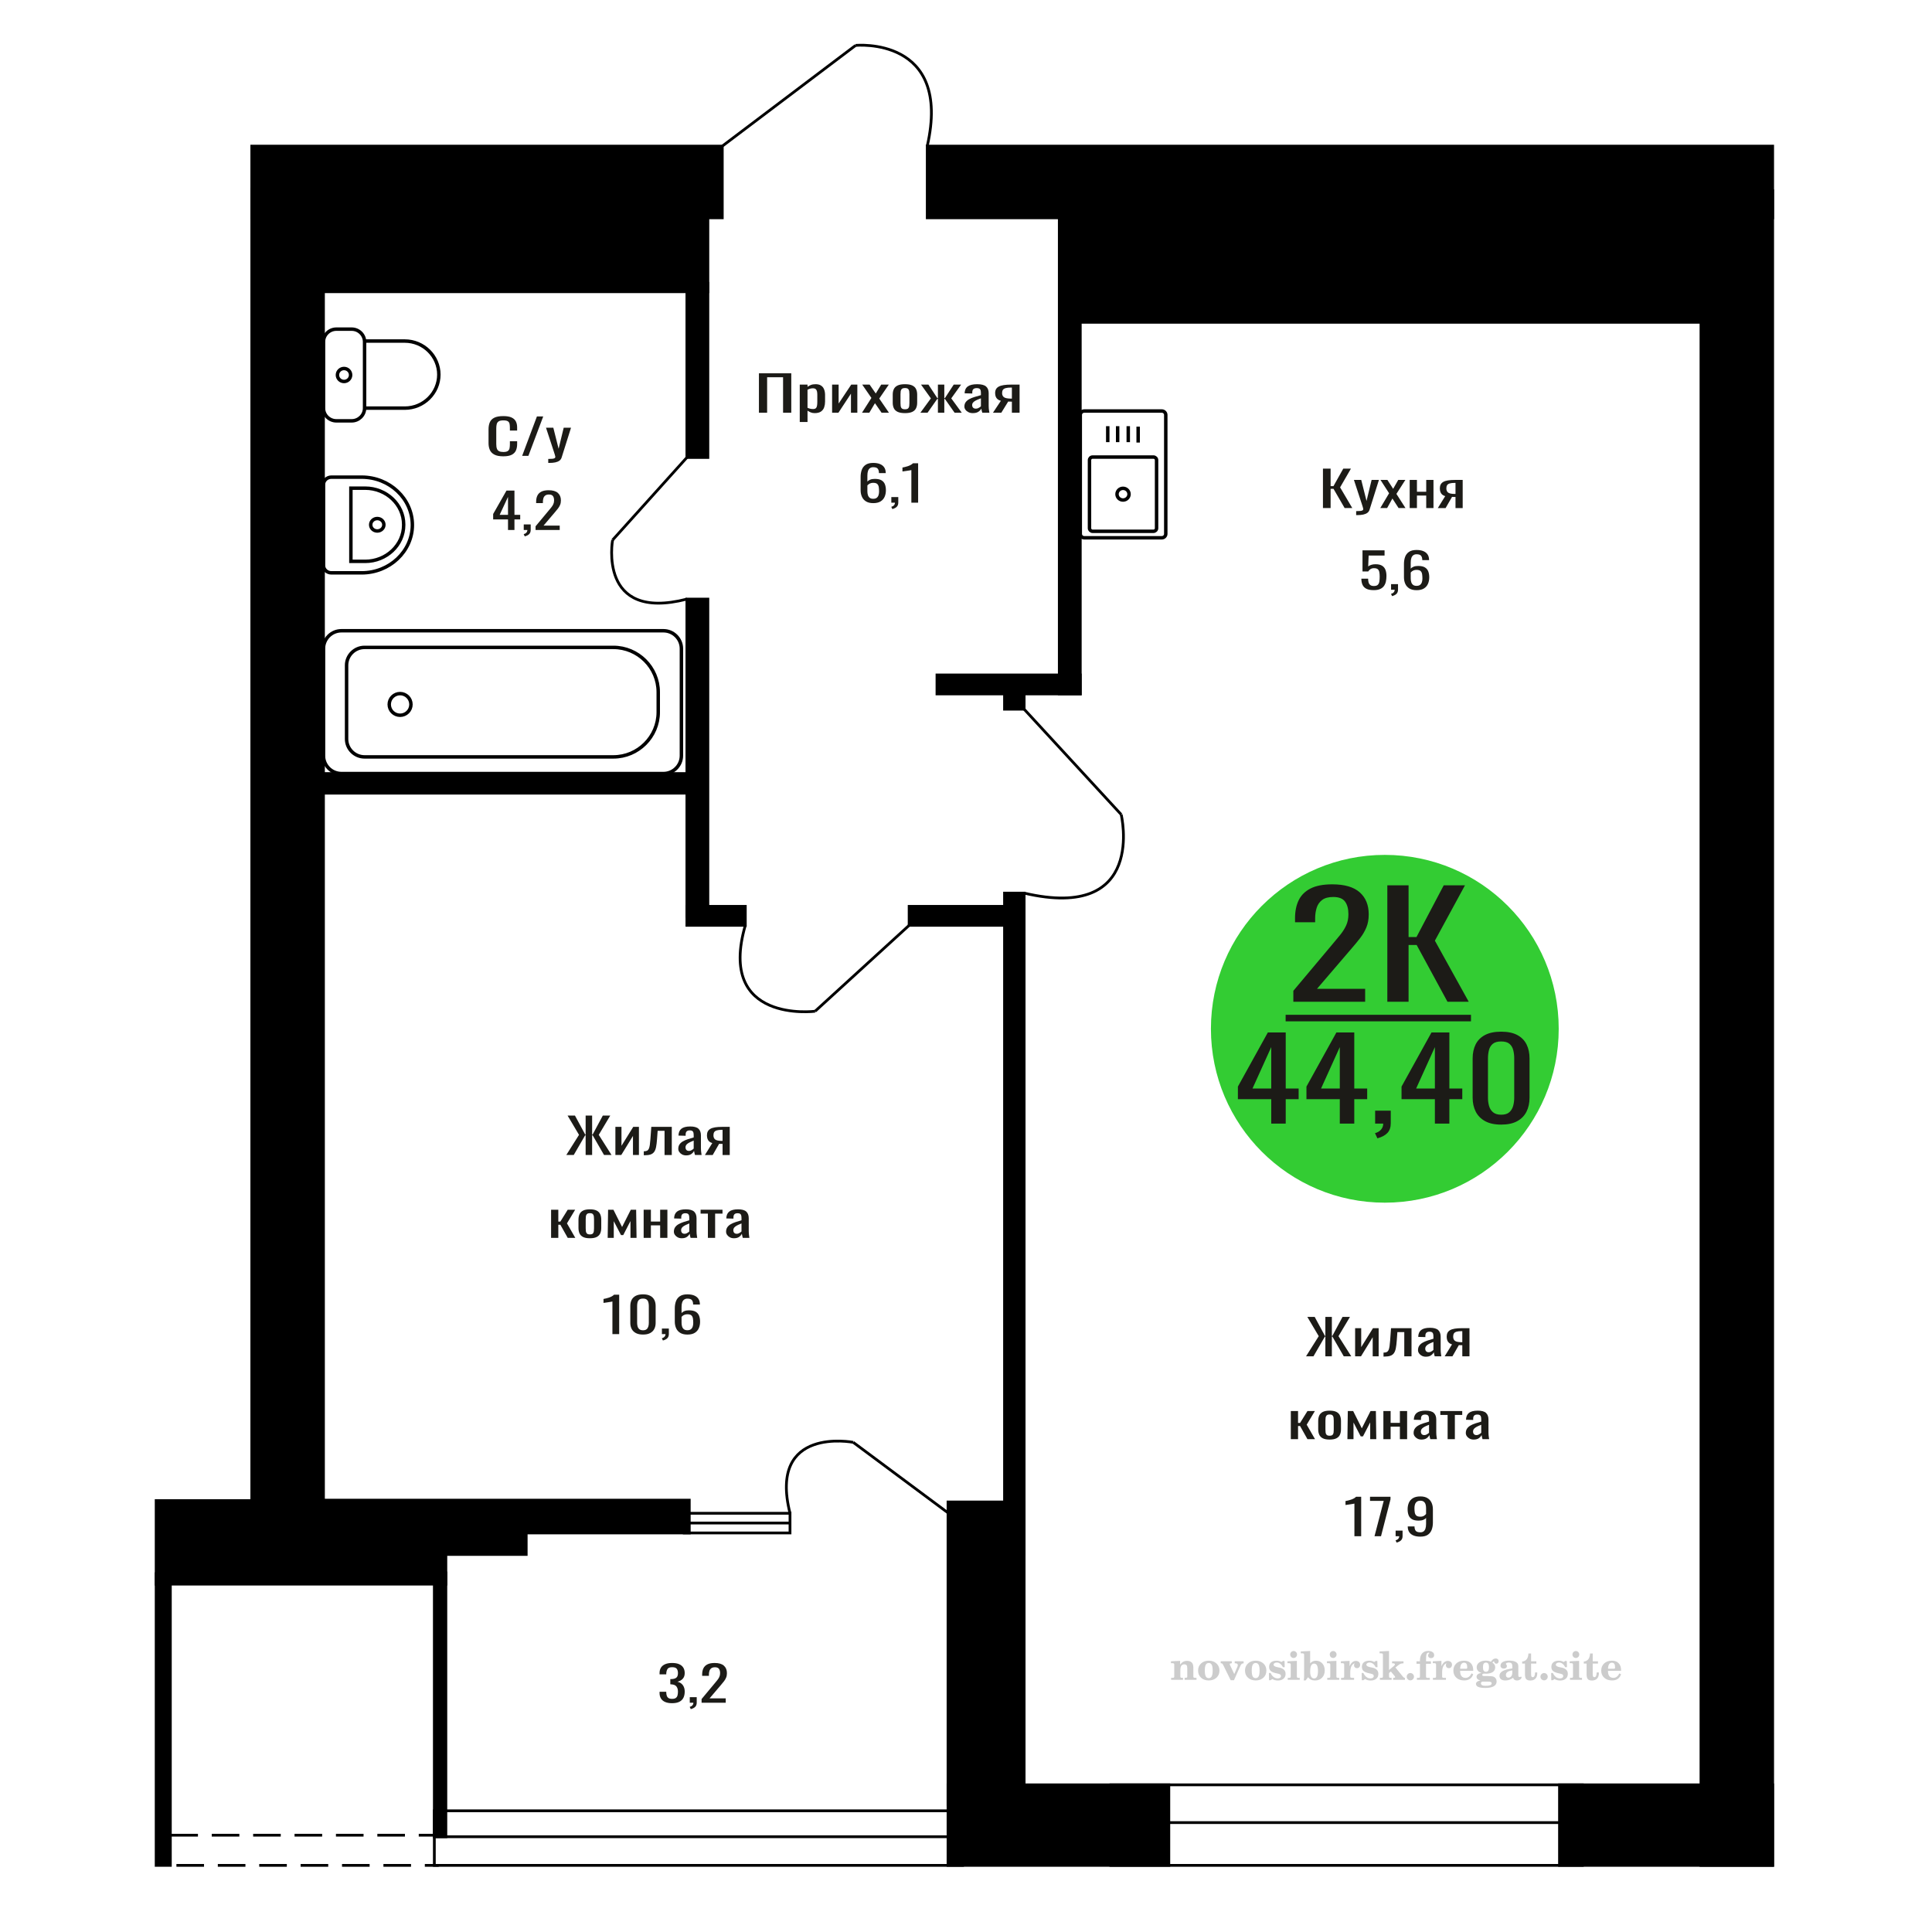 <?xml version="1.0" encoding="UTF-8"?>
<!DOCTYPE svg PUBLIC "-//W3C//DTD SVG 1.1//EN" "http://www.w3.org/Graphics/SVG/1.1/DTD/svg11.dtd">
<!-- Creator: CorelDRAW 2019 -->
<svg xmlns="http://www.w3.org/2000/svg" xml:space="preserve" width="140mm" height="140mm" version="1.1" style="shape-rendering:geometricPrecision; text-rendering:geometricPrecision; image-rendering:optimizeQuality; fill-rule:evenodd; clip-rule:evenodd"
viewBox="0 0 14000 14000"
 xmlns:xlink="http://www.w3.org/1999/xlink">
 <defs>
  <style type="text/css">
   <![CDATA[
    .str1 {stroke:black;stroke-width:25;stroke-miterlimit:22.926}
    .str0 {stroke:black;stroke-width:20;stroke-miterlimit:22.926}
    .str2 {stroke:black;stroke-width:20;stroke-miterlimit:22.926;stroke-dasharray:200 100}
    .fil5 {fill:none}
    .fil4 {fill:black}
    .fil3 {fill:#1C1B17}
    .fil2 {fill:#33CC33}
    .fil0 {fill:#1C1B17;fill-rule:nonzero}
    .fil1 {fill:#CCCCCC;fill-rule:nonzero}
   ]]>
  </style>
 </defs>
 <g id="Слой_x0020_1">
  <polygon class="fil0" points="5499.48,2990.81 5499.48,2705.06 5733.87,2705.06 5733.87,2990.81 5674.47,2990.81 5674.47,2733.63 5558.86,2733.63 5558.86,2990.81 "/>
  <path id="1" class="fil0" d="M5795.35 3057.84l0 -270.94 56.23 0 0 16.23c6.66,-5.17 14.72,-9.64 24.18,-13.4 9.46,-3.77 20.66,-5.65 33.62,-5.65 15.78,0 28.29,2.76 37.59,8.29 9.28,5.53 16.19,12.47 20.75,20.82 4.56,8.34 7.53,16.81 8.94,25.4 1.4,8.58 2.1,15.93 2.1,22.04l0 49.39c0,14.35 -2.1,27.93 -6.31,40.75 -4.21,12.82 -11.82,23.17 -22.86,31.04 -11.04,7.88 -26.53,11.82 -46.51,11.82 -10.86,0 -20.5,-1.82 -28.9,-5.47 -8.42,-3.64 -15.94,-7.82 -22.6,-12.52l0 82.2 -56.23 0zm96.69 -93.84c9.82,0 16.82,-2.41 21.02,-7.23 4.22,-4.82 6.84,-11.35 7.88,-19.58 1.06,-8.23 1.58,-17.29 1.58,-27.17l0 -49.39c0,-8.46 -0.7,-16.28 -2.1,-23.46 -1.4,-7.17 -4.38,-12.87 -8.94,-17.11 -4.54,-4.23 -11.72,-6.35 -21.54,-6.35 -7.36,0 -14.36,1.06 -21.02,3.18 -6.66,2.12 -12.44,4.59 -17.34,7.41l0 130.53c5.26,2.58 11.2,4.76 17.86,6.52 6.66,1.77 14.2,2.65 22.6,2.65z"/>
  <polygon id="2" class="fil0" points="6029.73,2990.81 6029.73,2786.9 6077.03,2786.9 6077.03,2924.13 6168.47,2786.9 6212.62,2786.9 6212.62,2990.81 6166.37,2990.81 6166.37,2852.52 6075.45,2990.81 "/>
  <polygon id="3" class="fil0" points="6246.26,2990.81 6314.58,2883.56 6247.82,2786.9 6301.44,2786.9 6346.1,2851.46 6385.51,2786.9 6440.69,2786.9 6371.33,2888.15 6441.75,2990.81 6388.15,2990.81 6340.32,2921.67 6299.34,2990.81 "/>
  <path id="4" class="fil0" d="M6557.89 2993.63c-22.42,0 -40.12,-3.06 -53.08,-9.17 -12.96,-6.11 -22.15,-14.82 -27.59,-26.11 -5.42,-11.28 -8.15,-24.57 -8.15,-39.86l0 -59.27c0,-15.28 2.73,-28.57 8.15,-39.86 5.44,-11.29 14.63,-19.99 27.59,-26.11 12.96,-6.11 30.66,-9.17 53.08,-9.17 22.42,0 40.02,3.06 52.82,9.17 12.78,6.12 21.9,14.82 27.32,26.11 5.44,11.29 8.15,24.58 8.15,39.86l0 59.27c0,15.29 -2.71,28.58 -8.15,39.86 -5.42,11.29 -14.54,20 -27.32,26.11 -12.8,6.11 -30.4,9.17 -52.82,9.17zm0 -27.87c10.86,0 18.48,-2.11 22.86,-6.35 4.38,-4.23 7,-9.82 7.88,-16.75 0.88,-6.94 1.31,-14.17 1.31,-21.7l0 -63.85c0,-7.76 -0.43,-15.06 -1.31,-21.88 -0.88,-6.82 -3.5,-12.4 -7.88,-16.75 -4.38,-4.35 -12,-6.53 -22.86,-6.53 -10.86,0 -18.57,2.18 -23.12,6.53 -4.56,4.35 -7.27,9.93 -8.15,16.75 -0.88,6.82 -1.31,14.12 -1.31,21.88l0 63.85c0,7.53 0.43,14.76 1.31,21.7 0.88,6.93 3.59,12.52 8.15,16.75 4.55,4.24 12.26,6.35 23.12,6.35z"/>
  <polygon id="5" class="fil0" points="6669.3,2990.81 6745.5,2886.74 6674.04,2786.9 6727.63,2786.9 6792.27,2884.98 6796.47,2884.98 6796.47,2786.9 6842.73,2786.9 6842.73,2884.98 6846.93,2884.98 6911.04,2786.9 6964.64,2786.9 6893.18,2886.74 6969.38,2990.81 6917.35,2990.81 6846.93,2890.62 6842.73,2890.62 6842.73,2990.81 6796.47,2990.81 6796.47,2890.62 6791.75,2890.62 6721.33,2990.81 "/>
  <path id="6" class="fil0" d="M7049.26 2993.63c-11.92,0 -22.42,-2.29 -31.54,-6.88 -9.1,-4.58 -16.28,-10.46 -21.54,-17.64 -5.26,-7.17 -7.88,-14.75 -7.88,-22.75 0,-12.7 3.14,-23.4 9.46,-32.1 6.3,-8.71 14.97,-16.05 26.01,-22.05 11.04,-6 23.82,-11.23 38.36,-15.7 14.54,-4.47 29.87,-8.82 45.99,-13.05l0 -14.47c0,-8.23 -0.7,-15.05 -2.11,-20.46 -1.4,-5.41 -4.29,-9.47 -8.67,-12.17 -4.37,-2.7 -10.94,-4.06 -19.7,-4.06 -7.71,0 -13.93,1.18 -18.65,3.53 -4.74,2.35 -8.15,5.7 -10.25,10.06 -2.1,4.35 -3.16,9.46 -3.16,15.34l0 10.23 -55.7 -1.41c0.7,-22.58 8.4,-39.22 23.12,-49.92 14.72,-10.7 37.48,-16.05 68.32,-16.05 30.12,0 51.49,5.53 64.11,16.58 12.6,11.06 18.92,27.05 18.92,47.98l0 93.13c0,6.35 0.25,12.47 0.79,18.35 0.52,5.88 1.22,11.35 2.1,16.4 0.88,5.06 1.67,9.82 2.37,14.29l-51.51 0c-1.05,-3.76 -2.36,-8.53 -3.94,-14.29 -1.58,-5.76 -2.72,-10.99 -3.42,-15.7 -3.5,8 -10.24,15.47 -20.23,22.41 -9.98,6.93 -23.73,10.4 -41.25,10.4zm22.07 -32.45c5.61,0 10.86,-1.06 15.77,-3.18 4.9,-2.12 9.28,-4.53 13.13,-7.23 3.86,-2.71 6.48,-4.88 7.89,-6.53l0 -57.85c-8.76,3.29 -17,6.58 -24.7,9.87 -7.71,3.3 -14.45,6.77 -20.23,10.41 -5.78,3.65 -10.34,7.76 -13.66,12.35 -3.34,4.59 -5.01,9.82 -5.01,15.7 0,8.23 2.28,14.7 6.84,19.4 4.56,4.7 11.22,7.06 19.97,7.06z"/>
  <path id="7" class="fil0" d="M7195.35 2990.81l57.28 -86.43c-9.8,-2.59 -17.77,-6.47 -23.91,-11.64 -6.14,-5.18 -10.61,-11.53 -13.41,-19.05 -2.8,-7.53 -4.2,-16 -4.2,-25.4 0,-10.82 2.1,-20.11 6.3,-27.87 4.22,-7.76 10.88,-14.11 19.98,-19.05 9.12,-4.94 21.2,-8.59 36.26,-10.94 15.07,-2.35 33.64,-3.53 55.71,-3.53l58.86 0 0 203.91 -55.71 0 0 -80.43c-5.6,0 -10.33,-0.06 -14.19,-0.18 -3.85,-0.12 -8.05,-0.29 -12.61,-0.53l-49.92 81.14 -60.44 0zm130.86 -102.31c0.7,0 1.83,0 3.41,0 1.58,0 2.54,0 2.89,0l0 -80.08c-0.35,0 -1.31,0 -2.89,0 -1.58,0 -2.54,0 -2.89,0 -16.46,0 -29.51,1.36 -39.15,4.06 -9.64,2.7 -16.37,6.94 -20.23,12.7 -3.86,5.76 -5.78,13.46 -5.78,23.11 0,13.4 4.47,23.4 13.39,29.98 8.94,6.59 26.02,10 51.25,10.23z"/>
  <path class="fil1" d="M8486.36 12172.52l0 -14.11 13.22 -0.28c3.86,-0.29 6.44,-1.13 7.71,-2.54 1.27,-1.41 1.93,-4.05 1.93,-7.91l0 -84.43c0,-4.56 -0.99,-7.52 -3.01,-9.03 -2.02,-1.46 -6.21,-2.21 -12.56,-2.21 -0.84,0 -2.21,0.05 -4.09,0.14 -1.88,0.1 -3.29,0.14 -4.33,0.14l0 -13.82 66.37 -3.11 0 27.05c6.78,-9.32 14.21,-16.14 22.25,-20.51 8.04,-4.38 17.26,-6.54 27.61,-6.54 15.66,0 27.24,4 34.76,12 7.53,7.99 11.29,20.27 11.29,36.83l0 63.49c0,3.86 0.66,6.5 1.98,7.95 1.36,1.51 3.9,2.31 7.66,2.5l13.22 0.28 0 14.11 -86.08 0 0 -14.11 9.69 -0.71c3.86,-0.18 6.4,-0.98 7.62,-2.4 1.27,-1.41 1.88,-4.04 1.88,-7.9l0 -58.98c0,-9.79 -1.69,-16.93 -5.03,-21.31 -3.34,-4.42 -8.75,-6.63 -16.18,-6.63 -10.16,0 -17.54,3.48 -22.15,10.49 -4.57,6.96 -6.87,18.44 -6.87,34.43l0 42.28c0,3.86 0.66,6.5 1.93,7.91 1.27,1.41 3.81,2.25 7.66,2.54l9.88 0.28 0 14.11 -86.36 0z"/>
  <path id="1" class="fil1" d="M8681.71 12105.68c0,-21.12 7.19,-38.33 21.54,-51.69 14.39,-13.36 33.02,-20.04 55.88,-20.04 22.67,0 41.25,6.68 55.74,20.08 14.53,13.41 21.78,30.63 21.78,51.65 0,21.03 -7.2,38.19 -21.55,51.46 -14.39,13.26 -33.02,19.9 -55.97,19.9 -22.95,0 -41.63,-6.64 -55.93,-19.85 -14.34,-13.22 -21.49,-30.39 -21.49,-51.51zm48.82 0c0,18.96 2.26,32.79 6.77,41.53 4.52,8.8 11.67,13.17 21.55,13.17 9.92,0 17.17,-4.37 21.77,-13.17 4.61,-8.74 6.92,-22.57 6.92,-41.53 0,-19.19 -2.26,-33.16 -6.82,-41.91 -4.56,-8.79 -11.76,-13.17 -21.59,-13.17 -9.97,0 -17.22,4.38 -21.78,13.17 -4.56,8.75 -6.82,22.72 -6.82,41.91z"/>
  <path id="2" class="fil1" d="M8863.12 12063.87c-2.11,-4.57 -4.33,-7.62 -6.58,-9.08 -2.31,-1.46 -5.6,-2.21 -9.83,-2.21l-1.09 0 0 -14.4 80.53 0 0 14.4 -6.07 0.56c-3.2,0.28 -5.5,0.85 -6.91,1.79 -1.36,0.89 -2.07,2.3 -2.07,4.14 0,0.8 0.33,2.11 0.89,3.85 0.61,1.74 1.37,3.53 2.31,5.37l29.63 62.46 23.14 -53.62c0.76,-1.83 1.32,-3.9 1.79,-6.16 0.47,-2.26 0.71,-4.24 0.71,-5.98 0,-3.48 -1.32,-6.3 -3.96,-8.37 -2.58,-2.02 -6.25,-3.2 -10.95,-3.48l-7.44 -0.56 0 -14.4 64.63 0 0 14.96c-6.07,0.28 -10.77,1.69 -14.11,4.28 -3.39,2.54 -6.73,7.62 -10.16,15.15l-45.72 102.77 -23.99 0 -54.75 -111.47z"/>
  <path id="3" class="fil1" d="M9021.78 12105.68c0,-21.12 7.19,-38.33 21.54,-51.69 14.39,-13.36 33.02,-20.04 55.88,-20.04 22.67,0 41.25,6.68 55.74,20.08 14.53,13.41 21.78,30.63 21.78,51.65 0,21.03 -7.2,38.19 -21.55,51.46 -14.39,13.26 -33.02,19.9 -55.97,19.9 -22.95,0 -41.63,-6.64 -55.93,-19.85 -14.34,-13.22 -21.49,-30.39 -21.49,-51.51zm48.82 0c0,18.96 2.26,32.79 6.77,41.53 4.52,8.8 11.67,13.17 21.55,13.17 9.92,0 17.17,-4.37 21.77,-13.17 4.61,-8.74 6.92,-22.57 6.92,-41.53 0,-19.19 -2.26,-33.16 -6.82,-41.91 -4.56,-8.79 -11.76,-13.17 -21.59,-13.17 -9.97,0 -17.22,4.38 -21.78,13.17 -4.56,8.75 -6.82,22.72 -6.82,41.91z"/>
  <path id="4" class="fil1" d="M9195.01 12122.85l12.18 0c5.79,12.79 13.12,22.58 22.01,29.35 8.94,6.77 18.87,10.16 29.87,10.16 7.2,0 12.89,-1.6 17.08,-4.75 4.23,-3.2 6.35,-7.43 6.35,-12.79 0,-4.8 -1.84,-8.47 -5.55,-11.06 -3.72,-2.59 -11.62,-5.13 -23.76,-7.62 -20.84,-4 -35.51,-9.64 -44.02,-16.84 -8.52,-7.19 -12.75,-17.26 -12.75,-30.19 0,-14.35 4.75,-25.45 14.25,-33.31 9.5,-7.9 23,-11.85 40.45,-11.85 6.49,0 12.7,0.8 18.49,2.45 5.83,1.64 11.15,3.99 15.94,7.1l11.06 -7.57 11.61 0 1.37 45.15 -13.27 0c-4.93,-10.58 -11.33,-18.91 -19.14,-24.88 -7.81,-5.98 -16.18,-8.99 -25.16,-8.99 -6.82,0 -12.37,1.51 -16.65,4.57 -4.33,3.05 -6.5,6.86 -6.5,11.47 0,8.75 11.15,15.1 33.4,19.05 2.68,0.47 4.75,0.85 6.21,1.13 15.71,2.92 27.56,8.23 35.46,15.95 7.91,7.71 11.86,17.73 11.86,30.01 0,14.81 -4.99,26.53 -14.96,35.18 -9.97,8.7 -23.57,13.03 -40.83,13.03 -7.71,0 -15.05,-0.89 -21.92,-2.73 -6.91,-1.83 -13.12,-4.47 -18.76,-7.95l-12.14 8.42 -11.34 0 -0.84 -52.49z"/>
  <path id="5" class="fil1" d="M9349.33 11989.08c0,-7.01 2.4,-12.94 7.25,-17.78 4.84,-4.89 10.67,-7.34 17.59,-7.34 6.63,0 12.37,2.45 17.26,7.38 4.85,4.94 7.29,10.82 7.29,17.74 0,6.91 -2.4,12.84 -7.24,17.87 -4.85,5.03 -10.59,7.53 -17.31,7.53 -6.92,0 -12.75,-2.45 -17.59,-7.39 -4.85,-4.94 -7.25,-10.91 -7.25,-18.01zm48.26 158.56c0,3.95 0.66,6.68 1.93,8.09 1.32,1.41 3.91,2.21 7.76,2.4l11.2 0.28 0 14.11 -87.21 0 0 -14.11 12.28 -0.28c3.81,-0.19 6.39,-0.99 7.71,-2.5 1.37,-1.45 2.02,-4.14 2.02,-7.99l0 -84.48c0,-4.47 -0.98,-7.48 -3.01,-8.94 -2.02,-1.46 -6.16,-2.21 -12.41,-2.21 -0.85,0 -2.17,0.05 -4.1,0.14 -1.88,0.1 -3.34,0.14 -4.46,0.14l0 -13.82 68.29 -3.11 0 112.28z"/>
  <path id="6" class="fil1" d="M9522.33 12055.12c-9.59,0 -16.74,4.75 -21.4,14.25 -4.7,9.55 -7.05,23.99 -7.05,43.37 0,16.27 2.39,28.64 7.24,37.16 4.84,8.51 11.9,12.74 21.21,12.74 9.64,0 16.75,-4.47 21.36,-13.45 4.61,-8.94 6.91,-22.81 6.91,-41.53 0,-17.69 -2.35,-30.81 -7.05,-39.51 -4.66,-8.71 -11.76,-13.03 -21.22,-13.03zm-74.97 121.92c0.94,-5.32 1.64,-10.59 2.07,-15.81 0.47,-5.22 0.7,-10.58 0.7,-16.09l0 -153.48c0,-4.42 -0.99,-7.38 -2.92,-8.84 -1.92,-1.46 -6.02,-2.21 -12.22,-2.21 -0.85,0 -2.26,0.05 -4.29,0.14 -2.02,0.1 -3.66,0.14 -4.84,0.14l0 -13.83 68.02 -3.38 0 89.79c5.78,-6.58 12.08,-11.43 18.86,-14.58 6.82,-3.11 14.44,-4.66 22.9,-4.66 19.01,0 34.39,6.49 46.15,19.48 11.76,12.98 17.64,30 17.64,51.03 0,21.87 -6.5,39.42 -19.43,52.68 -12.94,13.27 -29.96,19.9 -51.13,19.9 -11.19,0 -20.93,-1.98 -29.26,-5.93 -8.32,-3.9 -15.24,-9.83 -20.74,-17.73l-18.01 23.38 -13.5 0z"/>
  <path id="7" class="fil1" d="M9635.83 11989.08c0,-7.01 2.4,-12.94 7.25,-17.78 4.84,-4.89 10.67,-7.34 17.59,-7.34 6.63,0 12.37,2.45 17.26,7.38 4.85,4.94 7.29,10.82 7.29,17.74 0,6.91 -2.4,12.84 -7.24,17.87 -4.85,5.03 -10.59,7.53 -17.31,7.53 -6.92,0 -12.75,-2.45 -17.59,-7.39 -4.85,-4.94 -7.25,-10.91 -7.25,-18.01zm48.26 158.56c0,3.95 0.66,6.68 1.93,8.09 1.32,1.41 3.91,2.21 7.76,2.4l11.2 0.28 0 14.11 -87.21 0 0 -14.11 12.28 -0.28c3.81,-0.19 6.39,-0.99 7.71,-2.5 1.37,-1.45 2.02,-4.14 2.02,-7.99l0 -84.48c0,-4.47 -0.98,-7.48 -3.01,-8.94 -2.02,-1.46 -6.16,-2.21 -12.41,-2.21 -0.85,0 -2.17,0.05 -4.1,0.14 -1.88,0.1 -3.34,0.14 -4.46,0.14l0 -13.82 68.29 -3.11 0 112.28z"/>
  <path id="8" class="fil1" d="M9717.72 12172.52l0 -14.11 13.22 -0.28c3.86,-0.29 6.44,-1.13 7.71,-2.54 1.27,-1.41 1.93,-4.05 1.93,-7.91l0 -84.47c0,-4.52 -0.99,-7.53 -3.01,-8.99 -2.02,-1.46 -6.21,-2.21 -12.56,-2.21 -0.84,0 -2.21,0.05 -4.09,0.14 -1.88,0.1 -3.29,0.14 -4.33,0.14l0 -13.82 62.89 -3.11 0 38.85c5.55,-12.74 12.14,-22.39 19.9,-28.88 7.71,-6.44 16.41,-9.69 26.15,-9.69 9.03,0 16.37,2.54 22.01,7.58 5.65,5.08 8.47,11.52 8.47,19.42 0,7.72 -2.07,13.88 -6.26,18.53 -4.18,4.66 -9.69,6.97 -16.51,6.97 -6.35,0 -11.52,-2.03 -15.52,-6.12 -4,-4.09 -6.02,-9.41 -6.02,-15.94 0,-2.59 0.42,-4.94 1.27,-7.15 0.8,-2.21 2.12,-4.33 3.86,-6.35 -10.49,3.38 -18.44,10.67 -23.94,21.77 -5.51,11.11 -8.28,25.59 -8.28,43.42l0 29.91c0,3.86 0.66,6.5 1.97,7.95 1.37,1.51 3.91,2.31 7.67,2.5l18.02 0.28 0 14.11 -94.55 0z"/>
  <path id="9" class="fil1" d="M9867.35 12122.85l12.18 0c5.79,12.79 13.12,22.58 22.01,29.35 8.94,6.77 18.87,10.16 29.87,10.16 7.2,0 12.89,-1.6 17.08,-4.75 4.23,-3.2 6.35,-7.43 6.35,-12.79 0,-4.8 -1.84,-8.47 -5.55,-11.06 -3.72,-2.59 -11.62,-5.13 -23.76,-7.62 -20.84,-4 -35.51,-9.64 -44.02,-16.84 -8.52,-7.19 -12.75,-17.26 -12.75,-30.19 0,-14.35 4.75,-25.45 14.25,-33.31 9.5,-7.9 23,-11.85 40.45,-11.85 6.49,0 12.7,0.8 18.49,2.45 5.83,1.64 11.15,3.99 15.94,7.1l11.06 -7.57 11.61 0 1.37 45.15 -13.27 0c-4.93,-10.58 -11.33,-18.91 -19.14,-24.88 -7.81,-5.98 -16.18,-8.99 -25.16,-8.99 -6.82,0 -12.37,1.51 -16.65,4.57 -4.33,3.05 -6.5,6.86 -6.5,11.47 0,8.75 11.15,15.1 33.4,19.05 2.68,0.47 4.75,0.85 6.21,1.13 15.71,2.92 27.56,8.23 35.46,15.95 7.91,7.71 11.86,17.73 11.86,30.01 0,14.81 -4.99,26.53 -14.96,35.18 -9.97,8.7 -23.57,13.03 -40.83,13.03 -7.71,0 -15.05,-0.89 -21.92,-2.73 -6.91,-1.83 -13.12,-4.47 -18.76,-7.95l-12.14 8.42 -11.34 0 -0.84 -52.49z"/>
  <path id="10" class="fil1" d="M10021.11 11991.62c0,-4.38 -0.94,-7.34 -2.82,-8.8 -1.88,-1.46 -5.93,-2.21 -12.14,-2.21 -0.7,0 -2.12,0.05 -4.19,0.14 -2.02,0.1 -3.66,0.14 -4.84,0.14l0 -13.83 68.3 -3.38 0 137.96 33.91 -28.51c2.96,-2.4 5.13,-4.56 6.54,-6.54 1.46,-1.97 2.16,-3.85 2.16,-5.59 0,-2.78 -1.31,-4.8 -3.95,-6.12 -2.59,-1.36 -6.54,-2.02 -11.76,-2.02 -0.47,0 -1.27,0.05 -2.35,0.14 -1.08,0.09 -1.93,0.14 -2.49,0.14l0 -14.67 82.92 0 0 14.67c-7.15,0 -13.59,0.94 -19.33,2.82 -5.74,1.88 -11.15,4.89 -16.18,9.03l-22.86 18.35 52.73 64.86c2.82,3.58 5.45,6.21 7.81,7.81 2.4,1.6 4.89,2.4 7.43,2.4l0.56 0 0 14.11 -85.51 0 0 -14.11 6.77 -0.28c2.59,-0.19 4.52,-0.76 5.93,-1.7 1.36,-0.98 2.07,-2.3 2.07,-3.95 0,-1.55 -1.27,-3.9 -3.72,-7.01 -0.65,-0.84 -1.12,-1.45 -1.41,-1.78l-25.73 -31.28 -13.54 11 0 24.27c0,3.86 0.66,6.5 1.93,7.95 1.27,1.51 3.85,2.31 7.71,2.5l9.27 0.28 0 14.11 -85.23 0 0 -14.11 12.23 -0.28c3.76,-0.19 6.35,-0.99 7.71,-2.5 1.36,-1.45 2.07,-4.09 2.07,-7.95l0 -156.06z"/>
  <path id="11" class="fil1" d="M10219.84 12123.41c7.15,0 13.35,2.59 18.58,7.81 5.22,5.18 7.85,11.38 7.85,18.63 0,7.29 -2.59,13.54 -7.81,18.77 -5.17,5.22 -11.38,7.85 -18.62,7.85 -7.2,0 -13.36,-2.63 -18.54,-7.85 -5.22,-5.23 -7.8,-11.48 -7.8,-18.77 0,-7.15 2.63,-13.36 7.85,-18.58 5.22,-5.22 11.38,-7.86 18.49,-7.86z"/>
  <path id="12" class="fil1" d="M10264.43 12056.25l0 -17.78 25.02 0 0 -5.65c0,-21.97 5.22,-38.99 15.71,-51.17 10.49,-12.19 25.21,-18.26 44.12,-18.26 13.27,0 23.76,2.73 31.52,8.14 7.76,5.41 11.66,12.7 11.66,21.87 0,6.82 -2.07,12.19 -6.21,16.09 -4.14,3.9 -9.87,5.83 -17.26,5.83 -6.07,0 -11.01,-1.78 -14.82,-5.36 -3.81,-3.57 -5.73,-8.18 -5.73,-13.78 0,-5.88 2.63,-11.1 7.95,-15.71 1.08,-1.08 1.64,-1.79 1.64,-2.07 0,-0.99 -0.47,-1.74 -1.36,-2.16 -0.94,-0.47 -2.45,-0.71 -4.57,-0.71 -7,0 -11.85,3.58 -14.53,10.68 -2.73,7.1 -4.09,21.54 -4.09,43.32l0 8.94 35.51 0 0 17.78 -35.51 0 0 91.43c0,4.14 0.84,6.97 2.59,8.47 1.74,1.51 5.08,2.26 10.01,2.26l15.06 0 0 14.11 -93.7 0 0 -14.11 12.37 -0.28c3.76,-0.19 6.3,-0.99 7.67,-2.5 1.31,-1.45 1.97,-4.09 1.97,-7.95l0 -91.43 -25.02 0z"/>
  <path id="13" class="fil1" d="M10383.43 12172.52l0 -14.11 13.22 -0.28c3.86,-0.29 6.44,-1.13 7.71,-2.54 1.27,-1.41 1.93,-4.05 1.93,-7.91l0 -84.47c0,-4.52 -0.99,-7.53 -3.01,-8.99 -2.02,-1.46 -6.21,-2.21 -12.56,-2.21 -0.84,0 -2.21,0.05 -4.09,0.14 -1.88,0.1 -3.29,0.14 -4.33,0.14l0 -13.82 62.89 -3.11 0 38.85c5.55,-12.74 12.14,-22.39 19.9,-28.88 7.71,-6.44 16.41,-9.69 26.15,-9.69 9.03,0 16.37,2.54 22.01,7.58 5.65,5.08 8.47,11.52 8.47,19.42 0,7.72 -2.07,13.88 -6.26,18.53 -4.18,4.66 -9.69,6.97 -16.51,6.97 -6.35,0 -11.52,-2.03 -15.52,-6.12 -4,-4.09 -6.02,-9.41 -6.02,-15.94 0,-2.59 0.42,-4.94 1.27,-7.15 0.8,-2.21 2.12,-4.33 3.86,-6.35 -10.49,3.38 -18.44,10.67 -23.94,21.77 -5.51,11.11 -8.28,25.59 -8.28,43.42l0 29.91c0,3.86 0.66,6.5 1.97,7.95 1.37,1.51 3.91,2.31 7.67,2.5l18.02 0.28 0 14.11 -94.55 0z"/>
  <path id="14" class="fil1" d="M10662.88 12125.95l12.42 5.93c-4.42,14.77 -12.14,26.01 -23.19,33.68 -11.1,7.67 -25.17,11.48 -42.24,11.48 -23.43,0 -42.29,-6.59 -56.68,-19.71 -14.35,-13.13 -21.54,-30.34 -21.54,-51.65 0,-21.26 7.15,-38.57 21.4,-51.83 14.3,-13.27 32.97,-19.9 56.02,-19.9 21.02,0 37.35,6.07 49.01,18.25 11.67,12.14 17.5,29.21 17.5,51.13l0 3.71 -94.83 0 0 1.93c0,16.33 3.3,28.65 9.83,36.97 6.59,8.33 16.37,12.47 29.31,12.47 9.45,0 17.78,-2.73 24.93,-8.19 7.19,-5.45 13.21,-13.54 18.06,-24.27zm-82.13 -33.58l43.37 0c2.96,0 5.03,-0.66 6.21,-1.93 1.18,-1.27 1.79,-3.62 1.79,-7.05 0,-12.14 -1.84,-20.98 -5.46,-26.49 -3.62,-5.5 -9.31,-8.27 -17.12,-8.27 -8.98,0 -15.85,3.62 -20.6,10.81 -4.71,7.25 -7.43,18.21 -8.19,32.93z"/>
  <path id="15" class="fil1" d="M10727.41 12177.65c-9.12,-2.31 -15.99,-5.69 -20.65,-10.26 -4.65,-4.56 -6.96,-10.16 -6.96,-16.88 0,-7.43 3.06,-13.55 9.22,-18.39 6.16,-4.8 15.05,-8.09 26.62,-9.84 -11.38,-3.05 -20.03,-8.04 -26.01,-15.05 -5.97,-6.96 -8.98,-15.47 -8.98,-25.49 0,-14.3 6.07,-25.97 18.2,-34.9 12.14,-8.99 27.99,-13.45 47.56,-13.45 6.91,0 13.4,0.7 19.56,2.07 6.17,1.36 12.14,3.43 17.92,6.16l4.85 -7.01c3.76,-5.36 8.28,-9.46 13.5,-12.37 5.22,-2.92 10.68,-4.38 16.37,-4.38 6.25,0 11.33,1.79 15.28,5.37 3.96,3.62 5.93,8.23 5.93,13.82 0,5.51 -1.5,10.02 -4.56,13.46 -3.01,3.43 -6.96,5.17 -11.81,5.17 -3.34,0 -6.16,-0.7 -8.56,-2.12 -2.4,-1.45 -4.33,-3.62 -5.78,-6.53 -0.57,-1.13 -0.9,-2.5 -1.09,-4.14 -0.28,-2.31 -1.27,-3.48 -2.91,-3.58 -1.65,0 -3.48,0.8 -5.51,2.4 -2.02,1.6 -3.66,3.62 -4.93,6.07 6.96,4.8 12.04,9.92 15.24,15.43 3.19,5.55 4.79,11.9 4.79,19.05 0,14.34 -5.83,25.58 -17.45,33.72 -11.62,8.14 -27.75,12.23 -48.4,12.23 -1.74,0 -4.18,-0.09 -7.34,-0.28 -3.1,-0.19 -5.36,-0.28 -6.72,-0.28 -4.33,0 -7.72,0.8 -10.11,2.44 -2.45,1.6 -3.67,3.81 -3.67,6.64 0,3.24 1.08,5.5 3.24,6.77 2.17,1.27 5.93,1.93 11.34,1.93l20.46 0c10.72,0 20.08,0.33 28.03,1.03 8,0.71 13.45,1.6 16.51,2.68 7.72,2.78 13.74,7.34 18.06,13.78 4.33,6.45 6.5,13.88 6.5,22.3 0,14.86 -7.06,26.29 -21.17,34.29 -14.11,8 -34.34,11.99 -60.73,11.99 -22.43,0 -39.32,-2.44 -50.65,-7.29 -11.34,-4.89 -17.03,-12.13 -17.03,-21.77 0,-6.35 2.77,-11.62 8.28,-15.9 5.5,-4.28 13.36,-7.25 23.56,-8.89zm13.88 7.85c-3.58,1.46 -6.12,3.15 -7.62,5.04 -1.51,1.88 -2.26,4.32 -2.26,7.38 0,6.16 2.68,10.72 8,13.64 5.31,2.96 13.59,4.42 24.83,4.42 15.24,0 26.53,-1.41 33.82,-4.18 7.29,-2.83 10.96,-7.15 10.96,-13.08 0,-4.66 -1.97,-8.04 -5.93,-10.11 -3.95,-2.07 -10.72,-3.11 -20.32,-3.11l-41.48 0zm4.8 -104.51c0,11.61 1.74,20.08 5.22,25.4 3.53,5.31 8.98,7.99 16.46,7.99 7.53,0 13.08,-2.68 16.7,-8.09 3.57,-5.36 5.36,-13.78 5.36,-25.3 0,-11.29 -1.79,-19.66 -5.36,-25.07 -3.62,-5.41 -9.17,-8.14 -16.7,-8.14 -7.48,0 -12.93,2.73 -16.46,8.14 -3.48,5.41 -5.22,13.78 -5.22,25.07z"/>
  <path id="16" class="fil1" d="M10958.65 12104.22c-16.7,2.68 -28.6,6.63 -35.66,11.86 -7.1,5.22 -10.63,12.55 -10.63,22.06 0,5.78 1.6,10.34 4.75,13.78 3.15,3.38 7.43,5.08 12.75,5.08 8.7,0 15.71,-3.25 20.93,-9.74 5.22,-6.49 7.86,-15.38 7.86,-26.67l0 -16.37zm43.74 35.75c0,4.52 0.8,7.71 2.4,9.64 1.6,1.93 4.23,2.87 7.81,2.87 1.64,0 3.52,-0.47 5.64,-1.46 2.12,-0.94 3.43,-1.41 4,-1.41 1.08,0 1.97,0.33 2.63,1.08 0.61,0.76 0.94,1.79 0.94,3.2 0,5.88 -3.34,11.25 -10.06,16.14 -6.73,4.84 -14.77,7.29 -24.13,7.29 -7.01,0 -12.98,-1.84 -17.92,-5.55 -4.99,-3.72 -7.9,-8.52 -8.85,-14.35 -7.71,6.3 -16.46,11.2 -26.24,14.68 -9.79,3.48 -19.85,5.22 -30.25,5.22 -13.5,0 -23.99,-2.92 -31.42,-8.8 -7.43,-5.88 -11.14,-14.16 -11.14,-24.83 0,-14.21 7.47,-25.64 22.38,-34.2 14.92,-8.61 38.53,-15.05 70.75,-19.38l0 -15.33c0,-9.93 -1.98,-16.94 -5.93,-21.07 -3.95,-4.14 -10.53,-6.21 -19.71,-6.21 -5.97,0 -11,0.98 -15.05,2.96 -4.09,1.98 -6.16,4.28 -6.16,6.82 0,0.66 1.22,2.54 3.67,5.69 2.44,3.11 3.67,6.59 3.67,10.49 0,5.32 -2.07,9.6 -6.26,12.89 -4.18,3.24 -9.64,4.89 -16.32,4.89 -6.82,0 -12.47,-1.97 -16.98,-5.93 -4.47,-3.95 -6.73,-8.89 -6.73,-14.86 0,-11.76 5.65,-20.88 16.94,-27.37 11.33,-6.45 27.28,-9.69 47.97,-9.69 11.57,0 21.73,1.17 30.53,3.52 8.75,2.31 15.99,5.79 21.68,10.35 4.52,3.53 7.67,7.48 9.46,11.95 1.79,4.42 2.68,11.24 2.68,20.41l0 60.35z"/>
  <path id="17" class="fil1" d="M11139.13 12119.18c0,0.66 0.09,1.65 0.24,2.96 0.14,1.32 0.18,2.31 0.18,2.97 0,16.51 -4.37,29.39 -13.12,38.66 -8.8,9.22 -20.98,13.83 -36.55,13.83 -14.2,0 -24.32,-3.34 -30.29,-10.07 -5.97,-6.68 -8.94,-18.48 -8.94,-35.41l0 -77 -20.32 0 0 -15.15c13.97,-0.89 24.84,-6.35 32.55,-16.27 7.72,-9.93 11.95,-23.95 12.7,-41.96l19.38 0 0 56.73 38.1 0 0 16.65 -38.1 0 0 74.78c0,9.55 0.9,15.9 2.64,19.01 1.74,3.15 4.79,4.7 9.22,4.7 5.41,0 9.5,-2.87 12.32,-8.56 2.77,-5.69 4.33,-14.3 4.61,-25.87l15.38 0z"/>
  <path id="18" class="fil1" d="M11189.04 12123.41c7.15,0 13.35,2.59 18.58,7.81 5.22,5.18 7.85,11.38 7.85,18.63 0,7.29 -2.59,13.54 -7.81,18.77 -5.17,5.22 -11.38,7.85 -18.62,7.85 -7.2,0 -13.36,-2.63 -18.54,-7.85 -5.22,-5.23 -7.8,-11.48 -7.8,-18.77 0,-7.15 2.63,-13.36 7.85,-18.58 5.22,-5.22 11.38,-7.86 18.49,-7.86z"/>
  <path id="19" class="fil1" d="M11240.31 12122.85l12.18 0c5.79,12.79 13.12,22.58 22.01,29.35 8.94,6.77 18.87,10.16 29.87,10.16 7.2,0 12.89,-1.6 17.08,-4.75 4.23,-3.2 6.35,-7.43 6.35,-12.79 0,-4.8 -1.84,-8.47 -5.55,-11.06 -3.72,-2.59 -11.62,-5.13 -23.76,-7.62 -20.84,-4 -35.51,-9.64 -44.02,-16.84 -8.52,-7.19 -12.75,-17.26 -12.75,-30.19 0,-14.35 4.75,-25.45 14.25,-33.31 9.5,-7.9 23,-11.85 40.45,-11.85 6.49,0 12.7,0.8 18.49,2.45 5.83,1.64 11.15,3.99 15.94,7.1l11.06 -7.57 11.61 0 1.37 45.15 -13.27 0c-4.93,-10.58 -11.33,-18.91 -19.14,-24.88 -7.81,-5.98 -16.18,-8.99 -25.16,-8.99 -6.82,0 -12.37,1.51 -16.65,4.57 -4.33,3.05 -6.5,6.86 -6.5,11.47 0,8.75 11.15,15.1 33.4,19.05 2.68,0.47 4.75,0.85 6.21,1.13 15.71,2.92 27.56,8.23 35.46,15.95 7.91,7.71 11.86,17.73 11.86,30.01 0,14.81 -4.99,26.53 -14.96,35.18 -9.97,8.7 -23.57,13.03 -40.83,13.03 -7.71,0 -15.05,-0.89 -21.92,-2.73 -6.91,-1.83 -13.12,-4.47 -18.76,-7.95l-12.14 8.42 -11.34 0 -0.84 -52.49z"/>
  <path id="20" class="fil1" d="M11394.63 11989.08c0,-7.01 2.4,-12.94 7.25,-17.78 4.84,-4.89 10.67,-7.34 17.59,-7.34 6.63,0 12.37,2.45 17.26,7.38 4.85,4.94 7.29,10.82 7.29,17.74 0,6.91 -2.4,12.84 -7.24,17.87 -4.85,5.03 -10.59,7.53 -17.31,7.53 -6.92,0 -12.75,-2.45 -17.59,-7.39 -4.85,-4.94 -7.25,-10.91 -7.25,-18.01zm48.26 158.56c0,3.95 0.66,6.68 1.93,8.09 1.32,1.41 3.91,2.21 7.76,2.4l11.2 0.28 0 14.11 -87.21 0 0 -14.11 12.28 -0.28c3.81,-0.19 6.39,-0.99 7.71,-2.5 1.37,-1.45 2.02,-4.14 2.02,-7.99l0 -84.48c0,-4.47 -0.98,-7.48 -3.01,-8.94 -2.02,-1.46 -6.16,-2.21 -12.41,-2.21 -0.85,0 -2.17,0.05 -4.1,0.14 -1.88,0.1 -3.34,0.14 -4.46,0.14l0 -13.82 68.29 -3.11 0 112.28z"/>
  <path id="21" class="fil1" d="M11585.6 12119.18c0,0.66 0.09,1.65 0.24,2.96 0.14,1.32 0.18,2.31 0.18,2.97 0,16.51 -4.37,29.39 -13.12,38.66 -8.8,9.22 -20.98,13.83 -36.55,13.83 -14.2,0 -24.32,-3.34 -30.29,-10.07 -5.97,-6.68 -8.94,-18.48 -8.94,-35.41l0 -77 -20.32 0 0 -15.15c13.97,-0.89 24.84,-6.35 32.55,-16.27 7.72,-9.93 11.95,-23.95 12.7,-41.96l19.38 0 0 56.73 38.1 0 0 16.65 -38.1 0 0 74.78c0,9.55 0.9,15.9 2.64,19.01 1.74,3.15 4.79,4.7 9.22,4.7 5.41,0 9.5,-2.87 12.32,-8.56 2.77,-5.69 4.33,-14.3 4.61,-25.87l15.38 0z"/>
  <path id="22" class="fil1" d="M11734.19 12125.95l12.42 5.93c-4.42,14.77 -12.14,26.01 -23.19,33.68 -11.1,7.67 -25.17,11.48 -42.24,11.48 -23.43,0 -42.29,-6.59 -56.68,-19.71 -14.35,-13.13 -21.54,-30.34 -21.54,-51.65 0,-21.26 7.15,-38.57 21.4,-51.83 14.3,-13.27 32.97,-19.9 56.02,-19.9 21.02,0 37.35,6.07 49.01,18.25 11.67,12.14 17.5,29.21 17.5,51.13l0 3.71 -94.83 0 0 1.93c0,16.33 3.3,28.65 9.83,36.97 6.59,8.33 16.37,12.47 29.31,12.47 9.45,0 17.78,-2.73 24.93,-8.19 7.19,-5.45 13.21,-13.54 18.06,-24.27zm-82.13 -33.58l43.37 0c2.96,0 5.03,-0.66 6.21,-1.93 1.18,-1.27 1.79,-3.62 1.79,-7.05 0,-12.14 -1.84,-20.98 -5.46,-26.49 -3.62,-5.5 -9.31,-8.27 -17.12,-8.27 -8.98,0 -15.85,3.62 -20.6,10.81 -4.71,7.25 -7.43,18.21 -8.19,32.93z"/>
  <circle class="fil2" cx="10034.91" cy="7454.91" r="1260.11"/>
  <path class="fil0" d="M9211.94 8142.01l0 -176.91 -241.69 0 0 -91.31 217 -392.15 129.59 0 0 406.01 93.59 0 0 77.45 -93.59 0 0 176.91 -104.9 0zm-135.76 -254.36l135.76 0 0 -300.02 -135.76 300.02z"/>
  <path id="1" class="fil0" d="M9708.67 8142.01l0 -176.91 -241.68 0 0 -91.31 217 -392.15 129.59 0 0 406.01 93.58 0 0 77.45 -93.58 0 0 176.91 -104.91 0zm-135.75 -254.36l135.75 0 0 -300.02 -135.75 300.02z"/>
  <path id="2" class="fil0" d="M9981.21 8248.81l-17.48 -37.5c18.51,-4.89 33.08,-13.45 43.71,-25.68 10.62,-12.23 15.94,-26.77 15.94,-43.62l-58.62 0 0 -93.76 113.13 0 0 92.13c0,28.81 -7.89,51.77 -23.67,68.89 -15.76,17.12 -40.1,30.3 -73.01,39.54z"/>
  <path id="3" class="fil0" d="M10397.73 8142.01l0 -176.91 -241.68 0 0 -91.31 216.99 -392.15 129.59 0 0 406.01 93.59 0 0 77.45 -93.59 0 0 176.91 -104.9 0zm-135.76 -254.36l135.76 0 0 -300.02 -135.76 300.02z"/>
  <path id="4" class="fil0" d="M10878 8149.35c-47.3,0 -86.2,-8.43 -116.72,-25.28 -30.5,-16.84 -53.13,-39.94 -67.88,-69.29 -14.73,-29.35 -22.1,-62.78 -22.1,-100.28l0 -284.53c0,-38.59 7.19,-72.42 21.6,-101.5 14.39,-29.08 36.85,-51.77 67.36,-68.08 30.5,-16.3 69.76,-24.46 117.74,-24.46 48,0 87.08,8.16 117.26,24.46 30.16,16.31 52.43,39 66.84,68.08 14.39,29.08 21.6,62.91 21.6,101.5l0 284.53c0,38.04 -7.37,71.74 -22.12,101.09 -14.73,29.35 -37.18,52.31 -67.36,68.89 -30.16,16.58 -68.9,24.87 -116.22,24.87zm0 -71.75c26.07,0 45.77,-5.97 59.14,-17.93 13.37,-11.96 22.63,-27.31 27.78,-46.07 5.13,-18.75 7.71,-38.18 7.71,-58.29l0 -286.16c0,-21.19 -2.4,-41.17 -7.21,-59.92 -4.79,-18.75 -13.87,-33.83 -27.24,-45.25 -13.38,-11.41 -33.43,-17.12 -60.18,-17.12 -26.73,0 -46.96,5.71 -60.67,17.12 -13.71,11.42 -22.96,26.5 -27.77,45.25 -4.79,18.75 -7.2,38.73 -7.2,59.92l0 286.16c0,20.11 2.57,39.54 7.72,58.29 5.15,18.76 14.73,34.11 28.8,46.07 14.05,11.96 33.76,17.93 59.12,17.93z"/>
  <path class="fil0" d="M9372 7258.96l0 -79.14 280.61 -334.25c20.88,-24.99 40.18,-48.24 57.89,-69.76 17.71,-21.52 32.23,-44.26 43.59,-68.21 11.35,-23.95 17.03,-51.54 17.03,-82.78 0,-38.87 -8.18,-69.42 -24.53,-91.63 -16.34,-22.22 -44.95,-33.32 -85.81,-33.32 -34.51,0 -61.29,7.29 -80.36,21.86 -19.08,14.58 -32.25,33.67 -39.51,57.27 -7.26,23.61 -10.9,48.94 -10.9,76.02l0 28.11 -145.76 0 0 -29.15c0,-50.68 8.86,-94.24 26.57,-130.68 17.72,-36.45 46.31,-64.74 85.82,-84.87 39.51,-20.13 91.95,-30.2 157.33,-30.2 89,0 155.28,19.27 198.87,57.8 43.6,38.52 65.4,91.8 65.4,159.83 0,36.1 -5.68,67.68 -17.04,94.76 -11.35,27.07 -26.11,52.41 -44.26,76.01 -18.17,23.6 -38.15,47.9 -59.94,72.89l-253.37 295.72 348.72 0 0 93.72 -520.35 0z"/>
  <polygon id="1" class="fil0" points="10053.08,7258.96 10053.08,6415.52 10207.02,6415.52 10207.02,6790.38 10264.22,6790.38 10461.73,6415.52 10615.66,6415.52 10397.71,6816.42 10642.9,7258.96 10488.98,7258.96 10265.58,6847.65 10207.02,6847.65 10207.02,7258.96 "/>
  <polygon id="2" class="fil3" points="9316.15,7353.62 10659.25,7353.62 10659.25,7400.95 9316.15,7400.95 "/>
  <polygon class="fil0" points="9586.6,3681.61 9586.6,3395.86 9642.09,3395.86 9642.09,3522.86 9662.72,3522.86 9733.92,3395.86 9789.4,3395.86 9710.84,3531.68 9799.23,3681.61 9743.73,3681.61 9663.2,3542.26 9642.09,3542.26 9642.09,3681.61 "/>
  <path id="1" class="fil0" d="M9827.22 3732.76l0 -28.92c12.76,0 22.91,-0.42 30.44,-1.24 7.53,-0.82 12.93,-2.35 16.2,-4.59 3.27,-2.23 4.92,-5.35 4.92,-9.34 0,-2.12 -1.16,-6.82 -3.44,-14.12 -2.3,-7.29 -4.75,-15.05 -7.37,-23.28l-56.97 -173.57 53.04 0 38.3 152.4 36.83 -152.4 53.04 0 -67.76 215.2c-2.95,9.88 -8.36,17.7 -16.22,23.46 -7.85,5.76 -17.91,9.94 -30.19,12.52 -12.28,2.59 -27.09,3.88 -44.45,3.88l-6.37 0z"/>
  <polygon id="2" class="fil0" points="10002.03,3681.61 10065.87,3574.36 10003.5,3477.7 10053.59,3477.7 10095.32,3542.26 10132.15,3477.7 10183.71,3477.7 10118.9,3578.95 10184.7,3681.61 10134.62,3681.61 10089.92,3612.47 10051.63,3681.61 "/>
  <polygon id="3" class="fil0" points="10215.14,3681.61 10215.14,3477.7 10267.69,3477.7 10267.69,3563.43 10334.96,3563.43 10334.96,3477.7 10387.51,3477.7 10387.51,3681.61 10334.96,3681.61 10334.96,3590.95 10267.69,3590.95 10267.69,3681.61 "/>
  <path id="4" class="fil0" d="M10418.94 3681.61l53.52 -86.43c-9.16,-2.59 -16.61,-6.47 -22.34,-11.64 -5.74,-5.18 -9.91,-11.53 -12.53,-19.05 -2.62,-7.53 -3.92,-16 -3.92,-25.4 0,-10.82 1.96,-20.11 5.88,-27.87 3.94,-7.76 10.17,-14.11 18.67,-19.05 8.52,-4.94 19.81,-8.59 33.88,-10.94 14.09,-2.35 31.43,-3.53 52.06,-3.53l55 0 0 203.91 -52.06 0 0 -80.43c-5.24,0 -9.65,-0.06 -13.25,-0.18 -3.61,-0.12 -7.54,-0.29 -11.79,-0.53l-46.65 81.14 -56.47 0zm122.27 -102.31c0.65,0 1.71,0 3.19,0 1.47,0 2.38,0 2.7,0l0 -80.08c-0.32,0 -1.23,0 -2.7,0 -1.48,0 -2.37,0 -2.7,0 -15.39,0 -27.58,1.36 -36.58,4.06 -9.01,2.7 -15.3,6.94 -18.91,12.7 -3.6,5.76 -5.4,13.46 -5.4,23.11 0,13.4 4.18,23.4 12.52,29.98 8.35,6.59 24.31,10 47.88,10.23z"/>
  <path class="fil0" d="M4437.8 9667.54l0 -236.36c-0.31,0.23 -3.75,0.94 -10.31,2.11 -6.57,1.18 -13.97,2.36 -22.21,3.53 -8.24,1.18 -15.58,2.24 -21.99,3.18 -6.4,0.94 -9.76,1.41 -10.07,1.41l0 -28.58c5.19,-0.94 11.22,-2.23 18.09,-3.88 6.87,-1.64 13.89,-3.64 21.07,-6 7.17,-2.35 14.03,-5.29 20.6,-8.81 6.57,-3.53 12.14,-7.65 16.72,-12.35l37.09 0 0 285.75 -48.99 0z"/>
  <path id="1" class="fil0" d="M4659.44 9670.72c-21.07,0 -38.39,-3.65 -51.98,-10.94 -13.59,-7.29 -23.66,-17.29 -30.22,-29.99 -6.57,-12.7 -9.85,-27.16 -9.85,-43.39l0 -123.12c0,-16.7 3.21,-31.34 9.62,-43.92 6.41,-12.58 16.41,-22.4 30,-29.46 13.58,-7.05 31.06,-10.58 52.43,-10.58 21.37,0 38.77,3.53 52.21,10.58 13.43,7.06 23.35,16.88 29.76,29.46 6.42,12.58 9.62,27.22 9.62,43.92l0 123.12c0,16.46 -3.28,31.05 -9.85,43.75 -6.57,12.7 -16.56,22.63 -30,29.81 -13.42,7.17 -30.67,10.76 -51.74,10.76zm0 -31.05c11.6,0 20.38,-2.59 26.32,-7.76 5.96,-5.17 10.09,-11.82 12.38,-19.93 2.28,-8.12 3.44,-16.52 3.44,-25.23l0 -123.82c0,-9.17 -1.08,-17.82 -3.21,-25.93 -2.14,-8.12 -6.19,-14.64 -12.14,-19.58 -5.96,-4.94 -14.89,-7.41 -26.79,-7.41 -11.91,0 -20.91,2.47 -27.02,7.41 -6.11,4.94 -10.22,11.46 -12.37,19.58 -2.14,8.11 -3.2,16.76 -3.2,25.93l0 123.82c0,8.71 1.14,17.11 3.44,25.23 2.28,8.11 6.55,14.76 12.82,19.93 6.26,5.17 15.03,7.76 26.33,7.76z"/>
  <path id="2" class="fil0" d="M4803.7 9713.75l-7.79 -16.22c8.24,-2.12 14.73,-5.82 19.46,-11.12 4.74,-5.29 7.1,-11.58 7.1,-18.87l-26.11 0 0 -40.57 50.38 0 0 39.86c0,12.47 -3.5,22.41 -10.52,29.81 -7.03,7.41 -17.87,13.12 -32.52,17.11z"/>
  <path id="3" class="fil0" d="M4980.92 9670.72c-21.37,0 -38.76,-4.18 -52.2,-12.53 -13.43,-8.35 -23.29,-19.64 -29.54,-33.87 -6.26,-14.22 -9.39,-30.04 -9.39,-47.44l0 -96.31c0,-18.58 2.75,-35.52 8.24,-50.8 5.49,-15.29 14.89,-27.52 28.17,-36.69 13.28,-9.18 31.52,-13.76 54.72,-13.76 19.24,0 35.49,2.7 48.78,8.11 13.28,5.41 23.5,13.29 30.68,23.64 7.18,10.35 10.91,22.93 11.21,37.75 0,0.47 0.08,1.11 0.24,1.94 0.15,0.82 0.23,1.58 0.23,2.29l-49.46 0c0,-13.88 -2.91,-24.46 -8.71,-31.75 -5.79,-7.29 -16.78,-10.94 -32.97,-10.94 -8.85,0 -16.49,2.18 -22.89,6.53 -6.41,4.35 -11.23,10.99 -14.43,19.93 -3.21,8.94 -4.81,20.46 -4.81,34.57l0 43.4c4.89,-5.88 11.83,-10.65 20.84,-14.29 9.01,-3.65 20.07,-5.47 33.21,-5.47 20.44,0 36.47,3.41 48.08,10.23 11.6,6.82 19.85,16.41 24.73,28.75 4.88,12.35 7.32,26.87 7.32,43.57 0,17.17 -3.05,32.81 -9.15,46.92 -6.12,14.11 -15.88,25.34 -29.32,33.69 -13.43,8.35 -31.29,12.53 -53.58,12.53zm0 -31.4c10.99,0 19.55,-2.41 25.65,-7.23 6.1,-4.83 10.46,-11.23 13.05,-19.23 2.59,-8 3.89,-16.7 3.89,-26.11 0,-11.29 -0.69,-21.75 -2.05,-31.39 -1.38,-9.65 -4.97,-17.35 -10.76,-23.11 -5.81,-5.76 -15.74,-8.64 -29.78,-8.64 -6.71,0 -12.81,0.94 -18.32,2.82 -5.49,1.88 -10.23,4.29 -14.19,7.23 -3.97,2.94 -7.18,6.06 -9.62,9.35l0 42.69c0,9.64 1.3,18.57 3.9,26.81 2.59,8.23 6.94,14.75 13.04,19.58 6.12,4.82 14.5,7.23 25.19,7.23z"/>
  <path class="fil0" d="M6327.5 3645.83c-21.37,0 -38.77,-4.18 -52.2,-12.53 -13.44,-8.35 -23.29,-19.64 -29.55,-33.87 -6.25,-14.22 -9.38,-30.04 -9.38,-47.44l0 -96.31c0,-18.58 2.75,-35.52 8.24,-50.8 5.49,-15.29 14.89,-27.52 28.17,-36.69 13.28,-9.18 31.52,-13.76 54.72,-13.76 19.23,0 35.49,2.7 48.78,8.11 13.28,5.41 23.5,13.29 30.67,23.64 7.18,10.35 10.92,22.93 11.22,37.75 0,0.47 0.08,1.11 0.23,1.94 0.16,0.82 0.24,1.58 0.24,2.29l-49.46 0c0,-13.88 -2.91,-24.46 -8.71,-31.75 -5.79,-7.29 -16.79,-10.94 -32.97,-10.94 -8.86,0 -16.49,2.18 -22.89,6.53 -6.41,4.35 -11.23,10.99 -14.43,19.93 -3.21,8.94 -4.81,20.46 -4.81,34.57l0 43.4c4.88,-5.88 11.83,-10.65 20.84,-14.29 9.01,-3.65 20.07,-5.47 33.2,-5.47 20.45,0 36.48,3.41 48.09,10.23 11.6,6.82 19.84,16.41 24.72,28.75 4.89,12.35 7.33,26.87 7.33,43.57 0,17.17 -3.05,32.81 -9.16,46.92 -6.11,14.11 -15.87,25.34 -29.31,33.69 -13.43,8.35 -31.3,12.53 -53.58,12.53zm0 -31.4c10.99,0 19.55,-2.41 25.65,-7.23 6.1,-4.83 10.46,-11.23 13.04,-19.23 2.6,-8 3.9,-16.7 3.9,-26.11 0,-11.29 -0.69,-21.75 -2.05,-31.39 -1.38,-9.65 -4.98,-17.35 -10.76,-23.11 -5.81,-5.76 -15.74,-8.64 -29.78,-8.64 -6.72,0 -12.82,0.94 -18.32,2.82 -5.49,1.88 -10.23,4.29 -14.19,7.23 -3.97,2.94 -7.18,6.06 -9.62,9.35l0 42.69c0,9.64 1.3,18.57 3.9,26.81 2.59,8.23 6.94,14.75 13.04,19.58 6.12,4.82 14.5,7.23 25.19,7.23z"/>
  <path id="1" class="fil0" d="M6466.27 3688.86l-7.79 -16.22c8.24,-2.12 14.73,-5.82 19.46,-11.12 4.73,-5.29 7.1,-11.58 7.1,-18.87l-26.11 0 0 -40.57 50.38 0 0 39.86c0,12.47 -3.5,22.41 -10.53,29.81 -7.02,7.41 -17.86,13.12 -32.51,17.11z"/>
  <path id="2" class="fil0" d="M6604.11 3642.65l0 -236.36c-0.31,0.23 -3.75,0.94 -10.3,2.11 -6.57,1.18 -13.97,2.36 -22.21,3.53 -8.25,1.18 -15.58,2.24 -22,3.18 -6.39,0.94 -9.76,1.41 -10.07,1.41l0 -28.58c5.19,-0.94 11.23,-2.23 18.1,-3.88 6.86,-1.64 13.89,-3.64 21.07,-6 7.16,-2.35 14.03,-5.29 20.6,-8.81 6.57,-3.53 12.13,-7.65 16.72,-12.35l37.08 0 0 285.75 -48.99 0z"/>
  <polygon class="fil4 str0" points="8469.77,12933.57 6869.73,12933.57 6869.73,13517.18 8469.77,13517.18 "/>
  <polygon class="fil4 str0" points="2343.99,1368.71 1824.51,1368.71 1824.51,10967.49 2343.99,10967.49 "/>
  <polygon class="fil0" points="9463.96,9828.39 9556.08,9682.34 9473.27,9542.64 9526.69,9542.64 9601.16,9680.58 9604.11,9680.58 9604.11,9542.64 9651.14,9542.64 9651.14,9680.58 9654.57,9680.58 9728.56,9542.64 9782.47,9542.64 9699.17,9682.34 9791.77,9828.39 9737.38,9828.39 9655.07,9685.51 9651.14,9685.51 9651.14,9828.39 9604.11,9828.39 9604.11,9685.51 9600.68,9685.51 9517.87,9828.39 "/>
  <polygon id="1" class="fil0" points="9819.7,9828.39 9819.7,9624.48 9863.8,9624.48 9863.8,9761.71 9949.06,9624.48 9990.23,9624.48 9990.23,9828.39 9947.1,9828.39 9947.1,9690.1 9862.33,9828.39 "/>
  <path id="2" class="fil0" d="M10025.51 9830.15l0 -28.57c9.79,0 17.56,-1.41 23.27,-4.23 5.72,-2.83 10.13,-7.59 13.23,-14.29 3.1,-6.71 5.47,-15.76 7.1,-27.17 1.64,-11.4 3.11,-25.69 4.42,-42.86l6.37 -88.55 148.47 0 0 203.91 -52.43 0 0 -175.33 -49.98 0 -4.42 59.97c-1.62,23.28 -4,42.57 -7.09,57.86 -3.12,15.28 -7.93,27.22 -14.46,35.8 -6.53,8.59 -15.28,14.64 -26.21,18.17 -10.95,3.53 -25.07,5.29 -42.39,5.29l-5.88 0z"/>
  <path id="3" class="fil0" d="M10332.25 9831.21c-11.11,0 -20.9,-2.29 -29.4,-6.88 -8.49,-4.58 -15.18,-10.46 -20.09,-17.64 -4.9,-7.17 -7.35,-14.75 -7.35,-22.75 0,-12.7 2.94,-23.4 8.82,-32.1 5.88,-8.71 13.96,-16.05 24.26,-22.05 10.29,-6 22.21,-11.23 35.76,-15.7 13.56,-4.47 27.85,-8.82 42.88,-13.05l0 -14.47c0,-8.23 -0.65,-15.05 -1.96,-20.46 -1.3,-5.41 -4,-9.47 -8.08,-12.17 -4.09,-2.7 -10.21,-4.06 -18.38,-4.06 -7.18,0 -12.98,1.18 -17.39,3.53 -4.42,2.35 -7.6,5.7 -9.55,10.06 -1.96,4.35 -2.95,9.46 -2.95,15.34l0 10.23 -51.93 -1.41c0.65,-22.58 7.83,-39.22 21.55,-49.92 13.73,-10.7 34.95,-16.05 63.7,-16.05 28.09,0 48.02,5.53 59.78,16.58 11.76,11.06 17.64,27.05 17.64,47.98l0 93.13c0,6.35 0.24,12.47 0.74,18.35 0.49,5.88 1.14,11.35 1.96,16.4 0.82,5.06 1.55,9.82 2.21,14.29l-48.03 0c-0.98,-3.76 -2.2,-8.53 -3.67,-14.29 -1.47,-5.76 -2.54,-10.99 -3.19,-15.7 -3.27,8 -9.55,15.47 -18.87,22.41 -9.3,6.93 -22.12,10.4 -38.46,10.4zm20.59 -32.45c5.22,0 10.12,-1.06 14.69,-3.18 4.57,-2.12 8.66,-4.53 12.25,-7.23 3.6,-2.71 6.04,-4.88 7.35,-6.53l0 -57.85c-8.17,3.29 -15.85,6.58 -23.03,9.87 -7.18,3.3 -13.47,6.77 -18.86,10.41 -5.39,3.65 -9.64,7.76 -12.74,12.35 -3.11,4.59 -4.67,9.82 -4.67,15.7 0,8.23 2.13,14.7 6.38,19.4 4.25,4.7 10.46,7.06 18.63,7.06z"/>
  <path id="4" class="fil0" d="M10468.47 9828.39l53.41 -86.43c-9.14,-2.59 -16.58,-6.47 -22.3,-11.64 -5.72,-5.18 -9.89,-11.53 -12.5,-19.05 -2.61,-7.53 -3.92,-16 -3.92,-25.4 0,-10.82 1.96,-20.11 5.88,-27.87 3.93,-7.76 10.14,-14.11 18.63,-19.05 8.5,-4.94 19.76,-8.59 33.8,-10.94 14.06,-2.35 31.37,-3.53 51.95,-3.53l54.88 0 0 203.91 -51.95 0 0 -80.43c-5.22,0 -9.62,-0.06 -13.22,-0.18 -3.6,-0.12 -7.52,-0.29 -11.77,-0.53l-46.54 81.14 -56.35 0zm122.01 -102.31c0.65,0 1.71,0 3.18,0 1.47,0 2.37,0 2.69,0l0 -80.08c-0.32,0 -1.22,0 -2.69,0 -1.47,0 -2.36,0 -2.7,0 -15.35,0 -27.51,1.36 -36.5,4.06 -8.99,2.7 -15.26,6.94 -18.86,12.7 -3.6,5.76 -5.39,13.46 -5.39,23.11 0,13.4 4.17,23.4 12.49,29.98 8.33,6.59 24.26,10 47.78,10.23z"/>
  <polygon id="5" class="fil0" points="9353.72,10428.82 9353.72,10224.91 9406.15,10224.91 9406.15,10310.99 9420.85,10310.99 9474.25,10224.91 9528.16,10224.91 9468.86,10323.69 9529.14,10428.82 9474.25,10428.82 9420.85,10333.57 9406.15,10333.57 9406.15,10428.82 "/>
  <path id="6" class="fil0" d="M9634.97 10431.64c-20.9,0 -37.4,-3.06 -49.49,-9.17 -12.08,-6.11 -20.65,-14.82 -25.72,-26.11 -5.06,-11.28 -7.6,-24.57 -7.6,-39.86l0 -59.27c0,-15.28 2.54,-28.57 7.6,-39.86 5.07,-11.29 13.64,-19.99 25.72,-26.11 12.09,-6.11 28.59,-9.17 49.49,-9.17 20.9,0 37.32,3.06 49.25,9.17 11.92,6.12 20.42,14.82 25.48,26.11 5.07,11.29 7.6,24.58 7.6,39.86l0 59.27c0,15.29 -2.53,28.58 -7.6,39.86 -5.06,11.29 -13.56,20 -25.48,26.11 -11.93,6.11 -28.35,9.17 -49.25,9.17zm0 -27.87c10.13,0 17.24,-2.11 21.32,-6.35 4.09,-4.23 6.53,-9.82 7.35,-16.75 0.82,-6.94 1.22,-14.17 1.22,-21.7l0 -63.85c0,-7.76 -0.4,-15.06 -1.22,-21.88 -0.82,-6.82 -3.26,-12.4 -7.35,-16.75 -4.08,-4.35 -11.19,-6.53 -21.32,-6.53 -10.12,0 -17.31,2.18 -21.56,6.53 -4.25,4.35 -6.77,9.93 -7.59,16.75 -0.82,6.82 -1.23,14.12 -1.23,21.88l0 63.85c0,7.53 0.41,14.76 1.23,21.7 0.82,6.93 3.34,12.52 7.59,16.75 4.25,4.24 11.44,6.35 21.56,6.35z"/>
  <polygon id="7" class="fil0" points="9763.84,10428.82 9766.78,10224.91 9805.5,10224.91 9868.21,10350.15 9931.42,10224.91 9970.13,10224.91 9973.08,10428.82 9928.98,10428.82 9928.98,10307.11 9876.54,10408.71 9860.37,10408.71 9807.94,10307.82 9807.94,10428.82 "/>
  <polygon id="8" class="fil0" points="10024.52,10428.82 10024.52,10224.91 10076.96,10224.91 10076.96,10310.64 10144.09,10310.64 10144.09,10224.91 10196.52,10224.91 10196.52,10428.82 10144.09,10428.82 10144.09,10338.16 10076.96,10338.16 10076.96,10428.82 "/>
  <path id="9" class="fil0" d="M10300.4 10431.64c-11.11,0 -20.9,-2.29 -29.4,-6.88 -8.49,-4.58 -15.18,-10.46 -20.09,-17.64 -4.9,-7.17 -7.34,-14.75 -7.34,-22.75 0,-12.7 2.93,-23.4 8.82,-32.1 5.87,-8.71 13.95,-16.05 24.25,-22.05 10.29,-6 22.21,-11.23 35.76,-15.7 13.56,-4.47 27.85,-8.82 42.88,-13.05l0 -14.47c0,-8.23 -0.65,-15.05 -1.96,-20.46 -1.3,-5.41 -4,-9.47 -8.08,-12.17 -4.08,-2.7 -10.21,-4.06 -18.38,-4.06 -7.18,0 -12.98,1.18 -17.39,3.53 -4.41,2.35 -7.6,5.7 -9.55,10.06 -1.96,4.35 -2.95,9.46 -2.95,15.34l0 10.23 -51.93 -1.41c0.65,-22.58 7.83,-39.22 21.55,-49.92 13.73,-10.7 34.95,-16.05 63.7,-16.05 28.09,0 48.02,5.53 59.79,16.58 11.75,11.06 17.64,27.05 17.64,47.98l0 93.13c0,6.35 0.23,12.47 0.73,18.35 0.49,5.88 1.14,11.35 1.96,16.4 0.82,5.06 1.56,9.82 2.21,14.29l-48.03 0c-0.97,-3.76 -2.2,-8.53 -3.67,-14.29 -1.47,-5.76 -2.54,-10.99 -3.19,-15.7 -3.27,8 -9.55,15.47 -18.87,22.41 -9.3,6.93 -22.12,10.4 -38.46,10.4zm20.59 -32.45c5.22,0 10.12,-1.06 14.69,-3.18 4.57,-2.12 8.66,-4.53 12.25,-7.23 3.6,-2.71 6.05,-4.88 7.35,-6.53l0 -57.85c-8.17,3.29 -15.85,6.58 -23.03,9.87 -7.18,3.3 -13.47,6.77 -18.86,10.41 -5.39,3.65 -9.64,7.76 -12.74,12.35 -3.11,4.59 -4.66,9.82 -4.66,15.7 0,8.23 2.12,14.7 6.37,19.4 4.25,4.7 10.46,7.06 18.63,7.06z"/>
  <polygon id="10" class="fil0" points="10490.03,10428.82 10490.03,10253.14 10437.11,10253.14 10437.11,10224.91 10595.87,10224.91 10595.87,10253.14 10542.46,10253.14 10542.46,10428.82 "/>
  <path id="11" class="fil0" d="M10678.68 10431.64c-11.11,0 -20.91,-2.29 -29.41,-6.88 -8.48,-4.58 -15.18,-10.46 -20.08,-17.64 -4.91,-7.17 -7.35,-14.75 -7.35,-22.75 0,-12.7 2.93,-23.4 8.82,-32.1 5.88,-8.71 13.96,-16.05 24.25,-22.05 10.29,-6 22.21,-11.23 35.77,-15.7 13.55,-4.47 27.85,-8.82 42.88,-13.05l0 -14.47c0,-8.23 -0.66,-15.05 -1.96,-20.46 -1.31,-5.41 -4,-9.47 -8.09,-12.17 -4.08,-2.7 -10.21,-4.06 -18.37,-4.06 -7.18,0 -12.99,1.18 -17.39,3.53 -4.42,2.35 -7.6,5.7 -9.56,10.06 -1.96,4.35 -2.94,9.46 -2.94,15.34l0 10.23 -51.94 -1.41c0.66,-22.58 7.84,-39.22 21.56,-49.92 13.72,-10.7 34.95,-16.05 63.7,-16.05 28.08,0 48.01,5.53 59.78,16.58 11.75,11.06 17.64,27.05 17.64,47.98l0 93.13c0,6.35 0.24,12.47 0.74,18.35 0.48,5.88 1.13,11.35 1.95,16.4 0.82,5.06 1.56,9.82 2.21,14.29l-48.03 0c-0.97,-3.76 -2.19,-8.53 -3.67,-14.29 -1.47,-5.76 -2.54,-10.99 -3.19,-15.7 -3.26,8 -9.54,15.47 -18.86,22.41 -9.31,6.93 -22.13,10.4 -38.46,10.4zm20.58 -32.45c5.22,0 10.13,-1.06 14.7,-3.18 4.57,-2.12 8.65,-4.53 12.25,-7.23 3.6,-2.71 6.04,-4.88 7.35,-6.53l0 -57.85c-8.17,3.29 -15.85,6.58 -23.03,9.87 -7.18,3.3 -13.48,6.77 -18.87,10.41 -5.39,3.65 -9.64,7.76 -12.73,12.35 -3.11,4.59 -4.67,9.82 -4.67,15.7 0,8.23 2.13,14.7 6.38,19.4 4.25,4.7 10.45,7.06 18.62,7.06z"/>
  <path class="fil0" d="M9814.59 11131.92l0 -236.36c-0.31,0.23 -3.75,0.94 -10.31,2.11 -6.57,1.18 -13.96,2.36 -22.21,3.53 -8.24,1.18 -15.58,2.24 -21.99,3.18 -6.4,0.94 -9.76,1.41 -10.07,1.41l0 -28.58c5.19,-0.94 11.23,-2.23 18.09,-3.88 6.87,-1.64 13.89,-3.64 21.07,-6 7.17,-2.35 14.04,-5.29 20.6,-8.81 6.57,-3.53 12.14,-7.65 16.72,-12.35l37.09 0 0 285.75 -48.99 0z"/>
  <polygon id="1" class="fil0" points="9960.21,11131.92 10027.07,10875.8 9927.7,10875.8 9927.7,10846.17 10076.07,10846.17 10076.07,10864.51 10007.37,11131.92 "/>
  <path id="2" class="fil0" d="M10120.49 11178.13l-7.79 -16.22c8.25,-2.12 14.74,-5.82 19.46,-11.12 4.74,-5.29 7.1,-11.58 7.1,-18.87l-26.1 0 0 -40.57 50.38 0 0 39.86c0,12.47 -3.51,22.41 -10.53,29.81 -7.02,7.41 -17.86,13.12 -32.52,17.11z"/>
  <path id="3" class="fil0" d="M10292.22 11135.1c-19.24,0 -35.65,-2.77 -49.22,-8.3 -13.6,-5.52 -23.9,-13.58 -30.93,-24.16 -7,-10.58 -10.68,-23.4 -10.98,-38.45 0,-0.47 0,-1 0,-1.59 0,-0.59 0,-1.12 0,-1.59l49.01 0c0,13.64 2.89,24.17 8.69,31.58 5.81,7.4 17.1,11.11 33.89,11.11 9.16,0 16.79,-2.18 22.89,-6.53 6.12,-4.35 10.69,-11.05 13.75,-20.11 3.05,-9.05 4.57,-20.52 4.57,-34.39l0 -43.4c-4.57,5.88 -11.37,10.65 -20.37,14.29 -9.01,3.65 -20.23,5.47 -33.66,5.47 -20.46,0 -36.49,-3.47 -48.09,-10.41 -11.59,-6.93 -19.76,-16.58 -24.5,-28.92 -4.72,-12.35 -7.1,-26.76 -7.1,-43.22 0,-17.4 3.05,-33.1 9.17,-47.1 6.1,-13.99 15.95,-25.1 29.53,-33.33 13.59,-8.24 31.37,-12.35 53.35,-12.35 21.37,0 38.78,4.17 52.21,12.52 13.44,8.35 23.28,19.58 29.53,33.69 6.26,14.11 9.39,29.87 9.39,47.28l0 95.95c0,18.35 -2.74,35.28 -8.24,50.8 -5.49,15.52 -14.8,27.93 -27.94,37.22 -13.12,9.29 -31.44,13.94 -54.95,13.94zm0 -144.64c10.68,0 19.4,-2.06 26.11,-6.18 6.71,-4.11 11.9,-8.64 15.56,-13.58l0 -42.33c0,-9.88 -1.22,-18.88 -3.66,-26.99 -2.44,-8.12 -6.71,-14.58 -12.83,-19.4 -6.1,-4.83 -14.5,-7.24 -25.18,-7.24 -10.68,0 -19.16,2.47 -25.42,7.41 -6.25,4.94 -10.68,11.35 -13.28,19.23 -2.59,7.88 -3.89,16.52 -3.89,25.93 0,11.29 0.69,21.75 2.06,31.4 1.38,9.64 5.04,17.34 11,23.1 5.94,5.76 15.8,8.65 29.53,8.65z"/>
  <path class="fil5 str1" d="M2343.99 2957.52l0 -480.41c0,-50.62 42.02,-92.03 93.39,-92.03l111.03 0c51.37,0 93.39,41.41 93.39,92.03l0 480.41c0,50.62 -42.02,92.03 -93.39,92.03l-111.03 0c-51.37,0 -93.39,-41.41 -93.39,-92.03zm297.81 0l0 -486.15 291.56 0c135.67,0 246.67,109.38 246.67,243.07l0 0c0,133.7 -111,243.08 -246.67,243.08l-291.56 0zm-196.71 -240.2c0,-26.02 21.41,-47.11 47.8,-47.11 26.41,0 47.81,21.09 47.81,47.11 0,26.01 -21.4,47.1 -47.81,47.1 -26.39,0 -47.8,-21.09 -47.8,-47.1z"/>
  <path class="fil5 str1" d="M2343.99 4097.12l0 -585.66c0,-29.65 25.7,-53.91 57.11,-53.91l219.77 0c202.04,0 367.33,156.03 367.33,346.74l0 0.01c0,190.71 -165.29,346.73 -367.33,346.73l-219.77 0c-31.41,0 -57.11,-24.25 -57.11,-53.91zm198.74 -29.32l0 -530.39 103.52 0c153.4,0 278.9,118.47 278.9,263.26l0 3.88c0,144.78 -125.5,263.25 -278.9,263.25l-103.52 0zm143.42 -265.2c0,-24.91 21.4,-45.11 47.8,-45.11 26.39,0 47.79,20.2 47.79,45.11 0,24.92 -21.4,45.12 -47.79,45.12 -26.4,0 -47.8,-20.2 -47.8,-45.12z"/>
  <polygon class="fil4 str0" points="7828.11,5028.43 6789.67,5028.43 6789.67,4890.97 7828.11,4890.97 "/>
  <polygon class="fil4 str0" points="5129.52,6640.57 5129.52,4341.32 4977.47,4341.32 4977.47,6640.57 "/>
  <path class="fil5 str0" d="M4439.1 3913.19c0,0 -109.59,594.81 538.37,428.14"/>
  <line class="fil5 str0" x1="4977.48" y1="3314.98" x2="4439.1" y2= "3913.19" />
  <path class="fil5 str0" d="M6182.71 10451.67c0,0 -617.67,-120.51 -458.02,514.08"/>
  <line class="fil5 str0" x1="6869.73" y1="10962.62" x2="6182.71" y2= "10451.67" />
  <polygon class="fil4 str0" points="12325.89,2335.46 12325.89,1441.48 7782.45,1441.48 7782.45,2335.46 "/>
  <polygon class="fil4 str0" points="3230.85,10873.93 3230.85,11479.16 1131.57,11479.16 1131.57,10873.93 "/>
  <polygon class="fil4 str0" points="1824.51,10870.62 1824.51,11108.3 4994.7,11108.3 4994.7,10870.62 "/>
  <polygon class="fil4 str0" points="1234.44,13517.18 1234.44,11404.26 1131.57,11404.26 1131.57,13517.18 "/>
  <path class="fil0" d="M3647.19 3306.6c-28.16,0 -50.01,-4.24 -65.56,-12.71 -15.55,-8.46 -26.35,-19.87 -32.4,-34.21 -6.06,-14.35 -9.09,-30.34 -9.09,-47.98l0 -100.9c0,-19.28 3.03,-36.1 9.09,-50.45 6.05,-14.34 16.85,-25.45 32.4,-33.33 15.55,-7.88 37.4,-11.82 65.56,-11.82 24.88,0 44.6,3.29 59.18,9.88 14.57,6.58 25.04,15.99 31.43,28.22 6.37,12.23 9.57,26.93 9.57,44.1l0 22.57 -52.54 0 0 -20.1c0,-10.59 -0.74,-19.94 -2.22,-28.05 -1.47,-8.11 -5.48,-14.41 -12.02,-18.87 -6.56,-4.47 -17.51,-6.71 -32.91,-6.71 -15.71,0 -27.17,2.41 -34.37,7.24 -7.21,4.82 -11.87,11.64 -14,20.46 -2.13,8.82 -3.19,19.11 -3.19,30.86l0 113.25c0,14.34 1.64,25.69 4.92,34.04 3.27,8.35 8.67,14.29 16.2,17.82 7.53,3.52 17.68,5.29 30.44,5.29 15.06,0 25.86,-2.41 32.42,-7.23 6.54,-4.83 10.63,-11.47 12.28,-19.94 1.62,-8.46 2.45,-18.34 2.45,-29.63l0 -21.17 52.54 0 0 21.17c0,17.4 -2.95,32.75 -8.84,46.04 -5.9,13.29 -16.05,23.63 -30.45,31.04 -14.4,7.41 -34.7,11.12 -60.89,11.12z"/>
  <polygon id="1" class="fil0" points="3783.7,3303.42 3890.76,3017.67 3936.43,3017.67 3828.89,3303.42 "/>
  <path id="2" class="fil0" d="M3972.77 3354.57l0 -28.92c12.77,0 22.91,-0.42 30.44,-1.24 7.53,-0.82 12.94,-2.35 16.21,-4.59 3.27,-2.23 4.91,-5.35 4.91,-9.34 0,-2.12 -1.16,-6.82 -3.44,-14.12 -2.29,-7.29 -4.74,-15.05 -7.36,-23.28l-56.97 -173.57 53.03 0 38.31 152.4 36.83 -152.4 53.03 0 -67.76 215.2c-2.95,9.88 -8.35,17.7 -16.22,23.46 -7.85,5.76 -17.91,9.94 -30.19,12.52 -12.27,2.59 -27.09,3.88 -44.44,3.88l-6.38 0z"/>
  <path class="fil0" d="M3681.24 3840.64l0 -76.55 -107.62 0 0 -39.51 96.63 -169.69 57.71 0 0 175.68 41.67 0 0 33.52 -41.67 0 0 76.55 -46.72 0zm-60.44 -110.07l60.44 0 0 -129.82 -60.44 129.82z"/>
  <path id="1" class="fil0" d="M3802.6 3886.85l-7.79 -16.22c8.24,-2.12 14.73,-5.82 19.46,-11.12 4.74,-5.29 7.1,-11.58 7.1,-18.87l-26.11 0 0 -40.57 50.38 0 0 39.86c0,12.47 -3.5,22.41 -10.52,29.81 -7.03,7.41 -17.87,13.12 -32.52,17.11z"/>
  <path id="2" class="fil0" d="M3880.9 3840.64l0 -26.81 94.35 -113.24c7.02,-8.47 13.5,-16.35 19.46,-23.64 5.96,-7.29 10.84,-14.99 14.65,-23.11 3.82,-8.11 5.73,-17.46 5.73,-28.04 0,-13.17 -2.75,-23.52 -8.25,-31.05 -5.49,-7.52 -15.11,-11.29 -28.85,-11.29 -11.59,0 -20.6,2.47 -27.02,7.41 -6.41,4.94 -10.84,11.41 -13.28,19.4 -2.44,8 -3.66,16.59 -3.66,25.76l0 9.52 -49 0 0 -9.88c0,-17.16 2.97,-31.92 8.93,-44.27 5.95,-12.35 15.56,-21.93 28.84,-28.75 13.28,-6.82 30.93,-10.23 52.9,-10.23 29.92,0 52.21,6.53 66.87,19.58 14.64,13.05 21.98,31.1 21.98,54.15 0,12.23 -1.91,22.93 -5.73,32.1 -3.81,9.18 -8.77,17.76 -14.89,25.76 -6.1,7.99 -12.81,16.22 -20.14,24.69l-85.19 100.19 117.25 0 0 31.75 -174.95 0z"/>
  <polygon class="fil4 str0" points="12845.37,1381.94 12325.89,1381.94 12325.89,13517.18 12845.37,13517.18 "/>
  <polygon class="fil4 str0" points="3230.85,13309.67 3230.85,11398.06 3147.39,11398.06 3147.39,13309.67 "/>
  <polygon class="fil4 str0" points="7421.28,10883.86 7421.28,13076.58 6869.72,13076.58 6869.72,10883.86 "/>
  <polygon class="fil5 str0" points="5724.69,10965.75 5724.69,11108.3 4958.32,11108.3 4958.32,10965.75 "/>
  <line class="fil5 str0" x1="4865.72" y1="11036.43" x2="5724.69" y2= "11036.43" />
  <polygon class="fil5 str0" points="3147.39,13121.77 6974.87,13121.77 6974.87,13517.18 3147.39,13517.18 "/>
  <line class="fil5 str0" x1="3155.46" y1="13309.67" x2="6953.82" y2= "13309.67" />
  <line class="fil5 str2" x1="1234.43" y1="13298.55" x2="3146.11" y2= "13298.55" />
  <line class="fil5 str2" x1="1278.44" y1="13517.18" x2="3178.93" y2= "13517.18" />
  <polygon class="fil4 str0" points="5042.69,5747.65 2112.17,5747.65 2112.17,5605.43 5042.69,5605.43 "/>
  <polygon class="fil4 str0" points="5129.52,1441.46 2215.64,1441.46 2215.64,2113.97 5129.52,2113.97 "/>
  <polygon class="fil4 str0" points="1824.51,1058.84 1824.51,1578.32 5233.85,1578.32 5233.85,1058.84 "/>
  <polygon class="fil4 str0" points="6719.23,1058.84 6719.23,1578.32 12845.36,1578.32 12845.36,1058.84 "/>
  <polygon class="fil4 str0" points="5129.52,2053.38 5129.52,3314.99 4977.47,3314.99 4977.47,2053.38 "/>
  <path class="fil5 str1" d="M8447.64 3868.87l0 -862.39c0,-15.47 -13.01,-28.14 -28.91,-28.14l-561.71 0c-15.9,0 -28.91,12.67 -28.91,28.14l0 862.39c0,15.48 13.01,28.14 28.91,28.14l561.71 0c15.9,0 28.91,-12.66 28.91,-28.14zm-66.72 -41l0 -493.84c0,-12.14 -10.2,-22.07 -22.67,-22.07l-440.74 0c-12.48,0 -22.68,9.93 -22.68,22.07l0 493.84c0,12.14 10.2,22.07 22.68,22.07l440.74 0c12.47,0 22.67,-9.93 22.67,-22.07zm-199.45 -246.92c0,-23.44 -19.51,-42.43 -43.59,-42.43 -24.08,0 -43.6,18.99 -43.6,42.43 0,23.43 19.52,42.42 43.6,42.42 24.08,0 43.59,-18.99 43.59,-42.42zm66.01 -373.87l0 -115.64m-71.73 112.43l0 -115.65m-76.87 115.65l0 -115.65m-71.73 115.65l0 -115.65"/>
  <path class="fil5 str0" d="M6200.03 329.03c0,0 700.8,-68.65 519.21,729.81"/>
  <line class="fil5 str0" x1="5233.85" y1="1058.84" x2="6200.03" y2= "329.03" />
  <path class="fil0" d="M4870.09 12341.98c-20.15,0 -36.95,-2.94 -50.37,-8.82 -13.43,-5.88 -23.51,-14.35 -30.23,-25.4 -6.71,-11.06 -10.07,-24.11 -10.07,-39.16l0 -9.53 48.54 0c0,0.94 0,1.94 0,3 0,1.06 0,2.18 0,3.35 0.3,8.47 1.6,16.11 3.89,22.93 2.29,6.82 6.41,12.23 12.37,16.23 5.96,4 14.58,6 25.87,6 11.9,0 20.91,-2.18 27.03,-6.53 6.1,-4.35 10.21,-10.52 12.35,-18.52 2.15,-8 3.21,-17.17 3.21,-27.52 0,-15.05 -3.58,-27.34 -10.76,-36.86 -7.18,-9.53 -19.77,-14.76 -37.78,-15.7 -0.92,-0.24 -2.06,-0.35 -3.44,-0.35 -1.37,0 -2.51,0 -3.44,0l0 -37.75c0.93,0 1.99,0 3.21,0 1.22,0 2.3,0 3.21,0 17.4,-0.47 29.92,-4 37.55,-10.58 7.63,-6.59 11.45,-17.53 11.45,-32.81 0,-12.94 -2.83,-23.29 -8.48,-31.05 -5.64,-7.76 -16.86,-11.64 -33.66,-11.64 -16.78,0 -27.93,4.29 -33.42,12.88 -5.49,8.58 -8.54,19.58 -9.16,32.98 0,0.94 0,1.94 0,3 0,1.06 0,2.06 0,3l-48.54 0 0 -9.53c0,-15.28 3.36,-28.34 10.07,-39.15 6.72,-10.82 16.87,-19.17 30.45,-25.05 13.59,-5.88 30.46,-8.82 50.6,-8.82 20.46,0 37.4,2.94 50.84,8.82 13.43,5.88 23.51,14.29 30.23,25.22 6.71,10.94 10.07,24.05 10.07,39.34 0,17.17 -4.81,30.92 -14.42,41.27 -9.62,10.35 -22.52,17.41 -38.69,21.17 11.29,2.59 20.83,7.05 28.61,13.4 7.78,6.35 13.82,14.41 18.09,24.17 4.27,9.76 6.41,21.11 6.41,34.04 0,16.94 -3.05,31.69 -9.16,44.28 -6.1,12.58 -15.88,22.34 -29.31,29.28 -13.42,6.94 -31.13,10.41 -53.12,10.41z"/>
  <path id="1" class="fil0" d="M5005.65 12385.01l-7.79 -16.22c8.25,-2.12 14.74,-5.82 19.46,-11.12 4.74,-5.29 7.1,-11.58 7.1,-18.87l-26.1 0 0 -40.57 50.38 0 0 39.86c0,12.47 -3.51,22.41 -10.53,29.81 -7.02,7.41 -17.86,13.12 -32.52,17.11z"/>
  <path id="2" class="fil0" d="M5083.95 12338.8l0 -26.81 94.35 -113.24c7.02,-8.47 13.5,-16.35 19.46,-23.64 5.96,-7.29 10.84,-14.99 14.66,-23.11 3.81,-8.11 5.72,-17.46 5.72,-28.04 0,-13.17 -2.75,-23.52 -8.24,-31.05 -5.49,-7.52 -15.11,-11.29 -28.86,-11.29 -11.59,0 -20.6,2.47 -27.01,7.41 -6.42,4.94 -10.84,11.41 -13.28,19.4 -2.44,8 -3.66,16.59 -3.66,25.76l0 9.52 -49.01 0 0 -9.88c0,-17.16 2.98,-31.92 8.93,-44.27 5.95,-12.35 15.57,-21.93 28.85,-28.75 13.28,-6.82 30.92,-10.23 52.9,-10.23 29.92,0 52.21,6.53 66.86,19.58 14.65,13.05 21.98,31.1 21.98,54.15 0,12.23 -1.91,22.93 -5.72,32.1 -3.82,9.18 -8.78,17.76 -14.89,25.76 -6.11,7.99 -12.82,16.22 -20.15,24.69l-85.18 100.19 117.24 0 0 31.75 -174.95 0z"/>
  <path class="fil0" d="M9954.75 4276.34c-22.29,0 -40,-3.29 -53.14,-9.88 -13.12,-6.58 -22.5,-16.11 -28.15,-28.57 -5.65,-12.47 -8.48,-27.28 -8.48,-44.45l49.01 0c0,8.47 0.9,16.76 2.73,24.87 1.85,8.11 5.73,14.82 11.69,20.11 5.96,5.29 15.03,7.94 27.25,7.94 13.43,0 23.05,-3 28.85,-9 5.79,-6 9.47,-14.11 10.98,-24.34 1.54,-10.23 2.3,-21.82 2.3,-34.75 0,-12.94 -0.92,-23.93 -2.75,-32.99 -1.83,-9.05 -5.65,-15.99 -11.45,-20.81 -5.8,-4.82 -14.95,-7.23 -27.48,-7.23 -10.07,0 -18.62,2.41 -25.64,7.23 -7.02,4.82 -12.21,10.29 -15.58,16.4l-41.67 0 0 -153.1 159.83 0 0 37.75 -115.4 0 -3.21 79.02c6.1,-4.94 13.67,-8.82 22.67,-11.64 9,-2.83 19.31,-4.24 30.92,-4.24 20.14,0 35.94,3.65 47.39,10.94 11.45,7.29 19.54,17.29 24.28,29.99 4.72,12.7 7.08,27.28 7.08,43.74 0,14.58 -1.36,28.16 -4.11,40.75 -2.75,12.58 -7.56,23.52 -14.42,32.81 -6.87,9.28 -16.27,16.52 -28.17,21.69 -11.91,5.18 -27.02,7.76 -45.33,7.76z"/>
  <path id="1" class="fil0" d="M10087.54 4319.73l-7.78 -16.22c8.24,-2.12 14.73,-5.82 19.45,-11.12 4.74,-5.29 7.11,-11.58 7.11,-18.87l-26.11 0 0 -40.57 50.38 0 0 39.86c0,12.47 -3.5,22.41 -10.53,29.81 -7.02,7.41 -17.86,13.12 -32.52,17.11z"/>
  <path id="2" class="fil0" d="M10264.76 4276.7c-21.36,0 -38.76,-4.18 -52.19,-12.53 -13.44,-8.35 -23.29,-19.64 -29.55,-33.87 -6.26,-14.22 -9.38,-30.04 -9.38,-47.44l0 -96.31c0,-18.58 2.75,-35.52 8.24,-50.8 5.49,-15.29 14.89,-27.52 28.17,-36.69 13.28,-9.18 31.52,-13.76 54.71,-13.76 19.24,0 35.49,2.7 48.79,8.11 13.28,5.41 23.49,13.29 30.67,23.64 7.18,10.35 10.92,22.93 11.22,37.75 0,0.47 0.08,1.11 0.23,1.94 0.16,0.82 0.24,1.58 0.24,2.29l-49.46 0c0,-13.88 -2.91,-24.46 -8.71,-31.75 -5.79,-7.29 -16.79,-10.94 -32.98,-10.94 -8.85,0 -16.48,2.18 -22.88,6.53 -6.41,4.35 -11.23,10.99 -14.44,19.93 -3.2,8.94 -4.8,20.46 -4.8,34.57l0 43.4c4.88,-5.88 11.83,-10.65 20.83,-14.29 9.01,-3.65 20.07,-5.47 33.21,-5.47 20.45,0 36.48,3.41 48.08,10.23 11.61,6.82 19.85,16.41 24.73,28.75 4.88,12.35 7.32,26.87 7.32,43.57 0,17.17 -3.05,32.81 -9.15,46.92 -6.11,14.11 -15.87,25.34 -29.31,33.69 -13.43,8.35 -31.3,12.53 -53.59,12.53zm0 -31.4c11,0 19.55,-2.41 25.66,-7.23 6.1,-4.83 10.46,-11.23 13.04,-19.23 2.6,-8 3.9,-16.7 3.9,-26.11 0,-11.29 -0.69,-21.75 -2.06,-31.39 -1.37,-9.65 -4.97,-17.35 -10.76,-23.11 -5.8,-5.76 -15.73,-8.64 -29.78,-8.64 -6.71,0 -12.81,0.94 -18.31,2.82 -5.49,1.88 -10.23,4.29 -14.19,7.23 -3.97,2.94 -7.18,6.06 -9.62,9.35l0 42.69c0,9.64 1.3,18.57 3.89,26.81 2.6,8.23 6.95,14.75 13.05,19.58 6.11,4.82 14.5,7.23 25.18,7.23z"/>
  <polygon class="fil4 str0" points="12845.37,12933.57 11300.83,12933.57 11300.83,13517.18 12845.37,13517.18 "/>
  <polygon class="fil5 str0" points="8049.73,12933.57 11466.2,12933.57 11466.2,13517.18 8049.73,13517.18 "/>
  <line class="fil5 str0" x1="8088.65" y1="13207.21" x2="11591.88" y2= "13207.21" />
  <polygon class="fil4 str0" points="5400.79,6705.26 4977.47,6705.26 4977.47,6567.8 5400.79,6567.8 "/>
  <polygon class="fil4 str0" points="7421.28,11260.83 7421.28,6471.87 7279.23,6471.87 7279.23,11260.83 "/>
  <path class="fil5 str0" d="M8124.52 5902.28c0,0 188.12,778.15 -703.24,569.59"/>
  <line class="fil5 str0" x1="7421.28" y1="5139.02" x2="8124.52" y2= "5902.28" />
  <path class="fil5 str0" d="M5906.37 7327.91c0,0 -712.53,91.17 -505.58,-622.65"/>
  <line class="fil5 str0" x1="6588.01" y1="6705.26" x2="5906.37" y2= "7327.91" />
  <path class="fil5 str1" d="M2511.47 5355.15l0 -534.25c0,-71.28 58.46,-129.6 129.92,-129.6l1803.62 0c178.67,0 324.84,145.79 324.84,323.99l0 145.47c0,178.2 -146.17,323.99 -324.84,323.99l-1803.62 0c-71.46,0 -129.92,-58.31 -129.92,-129.6zm-167.48 120.69l0 -775.6c0,-71.29 58.47,-129.61 129.92,-129.61l2333.84 0c71.47,0 129.93,58.32 129.93,129.61l0 775.6c0,71.26 -58.46,129.59 -129.93,129.59l-2333.84 0c-71.45,0 -129.92,-58.33 -129.92,-129.59zm476.48 -371.29c0,-43.36 35.24,-78.51 78.72,-78.51 43.47,0 78.72,35.15 78.72,78.51 0,43.37 -35.25,78.52 -78.72,78.52 -43.48,0 -78.72,-35.15 -78.72,-78.52z"/>
  <polygon class="fil0" points="4103.6,8369.58 4195.72,8223.53 4112.91,8083.83 4166.33,8083.83 4240.8,8221.77 4243.75,8221.77 4243.75,8083.83 4290.78,8083.83 4290.78,8221.77 4294.21,8221.77 4368.2,8083.83 4422.11,8083.83 4338.81,8223.53 4431.41,8369.58 4377.02,8369.58 4294.71,8226.7 4290.78,8226.7 4290.78,8369.58 4243.75,8369.58 4243.75,8226.7 4240.32,8226.7 4157.51,8369.58 "/>
  <polygon id="1" class="fil0" points="4459.34,8369.58 4459.34,8165.67 4503.44,8165.67 4503.44,8302.9 4588.7,8165.67 4629.87,8165.67 4629.87,8369.58 4586.74,8369.58 4586.74,8231.29 4501.97,8369.58 "/>
  <path id="2" class="fil0" d="M4665.15 8371.34l0 -28.57c9.79,0 17.56,-1.41 23.27,-4.23 5.72,-2.83 10.13,-7.59 13.23,-14.29 3.1,-6.71 5.47,-15.76 7.1,-27.17 1.64,-11.4 3.11,-25.69 4.42,-42.86l6.37 -88.55 148.47 0 0 203.91 -52.43 0 0 -175.33 -49.98 0 -4.42 59.97c-1.62,23.28 -4,42.57 -7.09,57.86 -3.12,15.28 -7.93,27.22 -14.46,35.8 -6.53,8.59 -15.28,14.64 -26.21,18.17 -10.95,3.53 -25.07,5.29 -42.39,5.29l-5.88 0z"/>
  <path id="3" class="fil0" d="M4971.89 8372.4c-11.11,0 -20.9,-2.29 -29.4,-6.88 -8.49,-4.58 -15.18,-10.46 -20.09,-17.64 -4.9,-7.17 -7.35,-14.75 -7.35,-22.75 0,-12.7 2.94,-23.4 8.82,-32.1 5.88,-8.71 13.96,-16.05 24.26,-22.05 10.29,-6 22.21,-11.23 35.76,-15.7 13.56,-4.47 27.85,-8.82 42.88,-13.05l0 -14.47c0,-8.23 -0.65,-15.05 -1.96,-20.46 -1.3,-5.41 -4,-9.47 -8.08,-12.17 -4.09,-2.7 -10.21,-4.06 -18.38,-4.06 -7.18,0 -12.98,1.18 -17.39,3.53 -4.42,2.35 -7.6,5.7 -9.55,10.06 -1.96,4.35 -2.95,9.46 -2.95,15.34l0 10.23 -51.93 -1.41c0.65,-22.58 7.83,-39.22 21.55,-49.92 13.73,-10.7 34.95,-16.05 63.7,-16.05 28.09,0 48.02,5.53 59.78,16.58 11.76,11.06 17.64,27.05 17.64,47.98l0 93.13c0,6.35 0.24,12.47 0.74,18.35 0.49,5.88 1.14,11.35 1.96,16.4 0.82,5.06 1.55,9.82 2.21,14.29l-48.03 0c-0.98,-3.76 -2.2,-8.53 -3.67,-14.29 -1.47,-5.76 -2.54,-10.99 -3.19,-15.7 -3.27,8 -9.55,15.47 -18.87,22.41 -9.3,6.93 -22.12,10.4 -38.46,10.4zm20.59 -32.45c5.22,0 10.12,-1.06 14.69,-3.18 4.57,-2.12 8.66,-4.53 12.25,-7.23 3.6,-2.71 6.04,-4.88 7.35,-6.53l0 -57.85c-8.17,3.29 -15.85,6.58 -23.03,9.87 -7.18,3.3 -13.47,6.77 -18.86,10.41 -5.39,3.65 -9.64,7.76 -12.74,12.35 -3.11,4.59 -4.67,9.82 -4.67,15.7 0,8.23 2.13,14.7 6.38,19.4 4.25,4.7 10.46,7.06 18.63,7.06z"/>
  <path id="4" class="fil0" d="M5108.11 8369.58l53.41 -86.43c-9.14,-2.59 -16.58,-6.47 -22.3,-11.64 -5.72,-5.18 -9.89,-11.53 -12.5,-19.05 -2.61,-7.53 -3.92,-16 -3.92,-25.4 0,-10.82 1.96,-20.11 5.88,-27.87 3.93,-7.76 10.14,-14.11 18.63,-19.05 8.5,-4.94 19.76,-8.59 33.8,-10.94 14.06,-2.35 31.37,-3.53 51.95,-3.53l54.88 0 0 203.91 -51.95 0 0 -80.43c-5.22,0 -9.62,-0.06 -13.22,-0.18 -3.6,-0.12 -7.52,-0.29 -11.77,-0.53l-46.54 81.14 -56.35 0zm122.01 -102.31c0.65,0 1.71,0 3.18,0 1.47,0 2.37,0 2.69,0l0 -80.08c-0.32,0 -1.22,0 -2.69,0 -1.47,0 -2.36,0 -2.7,0 -15.35,0 -27.51,1.36 -36.5,4.06 -8.99,2.7 -15.26,6.94 -18.86,12.7 -3.6,5.76 -5.39,13.46 -5.39,23.11 0,13.4 4.17,23.4 12.49,29.98 8.33,6.59 24.26,10 47.78,10.23z"/>
  <polygon id="5" class="fil0" points="3993.36,8970.01 3993.36,8766.1 4045.79,8766.1 4045.79,8852.18 4060.49,8852.18 4113.89,8766.1 4167.8,8766.1 4108.5,8864.88 4168.78,8970.01 4113.89,8970.01 4060.49,8874.76 4045.79,8874.76 4045.79,8970.01 "/>
  <path id="6" class="fil0" d="M4274.61 8972.83c-20.9,0 -37.4,-3.06 -49.49,-9.17 -12.08,-6.11 -20.65,-14.82 -25.72,-26.11 -5.06,-11.28 -7.6,-24.57 -7.6,-39.86l0 -59.27c0,-15.28 2.54,-28.57 7.6,-39.86 5.07,-11.29 13.64,-19.99 25.72,-26.11 12.09,-6.11 28.59,-9.17 49.49,-9.17 20.9,0 37.32,3.06 49.25,9.17 11.92,6.12 20.42,14.82 25.48,26.11 5.07,11.29 7.6,24.58 7.6,39.86l0 59.27c0,15.29 -2.53,28.58 -7.6,39.86 -5.06,11.29 -13.56,20 -25.48,26.11 -11.93,6.11 -28.35,9.17 -49.25,9.17zm0 -27.87c10.13,0 17.24,-2.11 21.32,-6.35 4.09,-4.23 6.53,-9.82 7.35,-16.75 0.82,-6.94 1.22,-14.17 1.22,-21.7l0 -63.85c0,-7.76 -0.4,-15.06 -1.22,-21.88 -0.82,-6.82 -3.26,-12.4 -7.35,-16.75 -4.08,-4.35 -11.19,-6.53 -21.32,-6.53 -10.12,0 -17.31,2.18 -21.56,6.53 -4.25,4.35 -6.77,9.93 -7.59,16.75 -0.82,6.82 -1.23,14.12 -1.23,21.88l0 63.85c0,7.53 0.41,14.76 1.23,21.7 0.82,6.93 3.34,12.52 7.59,16.75 4.25,4.24 11.44,6.35 21.56,6.35z"/>
  <polygon id="7" class="fil0" points="4403.48,8970.01 4406.42,8766.1 4445.14,8766.1 4507.85,8891.34 4571.06,8766.1 4609.77,8766.1 4612.72,8970.01 4568.62,8970.01 4568.62,8848.3 4516.18,8949.9 4500.01,8949.9 4447.58,8849.01 4447.58,8970.01 "/>
  <polygon id="8" class="fil0" points="4664.16,8970.01 4664.16,8766.1 4716.6,8766.1 4716.6,8851.83 4783.73,8851.83 4783.73,8766.1 4836.16,8766.1 4836.16,8970.01 4783.73,8970.01 4783.73,8879.35 4716.6,8879.35 4716.6,8970.01 "/>
  <path id="9" class="fil0" d="M4940.04 8972.83c-11.11,0 -20.9,-2.29 -29.4,-6.88 -8.49,-4.58 -15.18,-10.46 -20.09,-17.64 -4.9,-7.17 -7.34,-14.75 -7.34,-22.75 0,-12.7 2.93,-23.4 8.82,-32.1 5.87,-8.71 13.95,-16.05 24.25,-22.05 10.29,-6 22.21,-11.23 35.76,-15.7 13.56,-4.47 27.85,-8.82 42.88,-13.05l0 -14.47c0,-8.23 -0.65,-15.05 -1.96,-20.46 -1.3,-5.41 -4,-9.47 -8.08,-12.17 -4.08,-2.7 -10.21,-4.06 -18.38,-4.06 -7.18,0 -12.98,1.18 -17.39,3.53 -4.41,2.35 -7.6,5.7 -9.55,10.06 -1.96,4.35 -2.95,9.46 -2.95,15.34l0 10.23 -51.93 -1.41c0.65,-22.58 7.83,-39.22 21.55,-49.92 13.73,-10.7 34.95,-16.05 63.7,-16.05 28.09,0 48.02,5.53 59.79,16.58 11.75,11.06 17.64,27.05 17.64,47.98l0 93.13c0,6.35 0.23,12.47 0.73,18.35 0.49,5.88 1.14,11.35 1.96,16.4 0.82,5.06 1.56,9.82 2.21,14.29l-48.03 0c-0.97,-3.76 -2.2,-8.53 -3.67,-14.29 -1.47,-5.76 -2.54,-10.99 -3.19,-15.7 -3.27,8 -9.55,15.47 -18.87,22.41 -9.3,6.93 -22.12,10.4 -38.46,10.4zm20.59 -32.45c5.22,0 10.12,-1.06 14.69,-3.18 4.57,-2.12 8.66,-4.53 12.25,-7.23 3.6,-2.71 6.05,-4.88 7.35,-6.53l0 -57.85c-8.17,3.29 -15.85,6.58 -23.03,9.87 -7.18,3.3 -13.47,6.77 -18.86,10.41 -5.39,3.65 -9.64,7.76 -12.74,12.35 -3.11,4.59 -4.66,9.82 -4.66,15.7 0,8.23 2.12,14.7 6.37,19.4 4.25,4.7 10.46,7.06 18.63,7.06z"/>
  <polygon id="10" class="fil0" points="5129.67,8970.01 5129.67,8794.33 5076.75,8794.33 5076.75,8766.1 5235.51,8766.1 5235.51,8794.33 5182.1,8794.33 5182.1,8970.01 "/>
  <path id="11" class="fil0" d="M5318.32 8972.83c-11.11,0 -20.91,-2.29 -29.41,-6.88 -8.48,-4.58 -15.18,-10.46 -20.08,-17.64 -4.91,-7.17 -7.35,-14.75 -7.35,-22.75 0,-12.7 2.93,-23.4 8.82,-32.1 5.88,-8.71 13.96,-16.05 24.25,-22.05 10.29,-6 22.21,-11.23 35.77,-15.7 13.55,-4.47 27.85,-8.82 42.88,-13.05l0 -14.47c0,-8.23 -0.66,-15.05 -1.96,-20.46 -1.31,-5.41 -4,-9.47 -8.09,-12.17 -4.08,-2.7 -10.21,-4.06 -18.37,-4.06 -7.18,0 -12.99,1.18 -17.39,3.53 -4.42,2.35 -7.6,5.7 -9.56,10.06 -1.96,4.35 -2.94,9.46 -2.94,15.34l0 10.23 -51.94 -1.41c0.66,-22.58 7.84,-39.22 21.56,-49.92 13.72,-10.7 34.95,-16.05 63.7,-16.05 28.08,0 48.01,5.53 59.78,16.58 11.75,11.06 17.64,27.05 17.64,47.98l0 93.13c0,6.35 0.24,12.47 0.74,18.35 0.48,5.88 1.13,11.35 1.95,16.4 0.82,5.06 1.56,9.82 2.21,14.29l-48.03 0c-0.97,-3.76 -2.19,-8.53 -3.67,-14.29 -1.47,-5.76 -2.54,-10.99 -3.19,-15.7 -3.26,8 -9.54,15.47 -18.86,22.41 -9.31,6.93 -22.13,10.4 -38.46,10.4zm20.58 -32.45c5.22,0 10.13,-1.06 14.7,-3.18 4.57,-2.12 8.65,-4.53 12.25,-7.23 3.6,-2.71 6.04,-4.88 7.35,-6.53l0 -57.85c-8.17,3.29 -15.85,6.58 -23.03,9.87 -7.18,3.3 -13.48,6.77 -18.87,10.41 -5.39,3.65 -9.64,7.76 -12.73,12.35 -3.11,4.59 -4.67,9.82 -4.67,15.7 0,8.23 2.13,14.7 6.38,19.4 4.25,4.7 10.45,7.06 18.62,7.06z"/>
  <polygon class="fil4 str0" points="1851.84,11264.19 1851.84,11108.3 3813.07,11108.3 3813.07,11264.19 "/>
  <polygon class="fil4 str0" points="7421.28,4947.2 7421.28,5139.02 7279.23,5139.02 7279.23,4947.2 "/>
  <polygon class="fil4 str0" points="7676.06,5028.43 7676.06,1461.31 7828.11,1461.31 7828.11,5028.43 "/>
  <polygon class="fil4 str0" points="6588.01,6705.26 7324.69,6705.26 7324.69,6567.8 6588.01,6567.8 "/>
 </g>
</svg>
